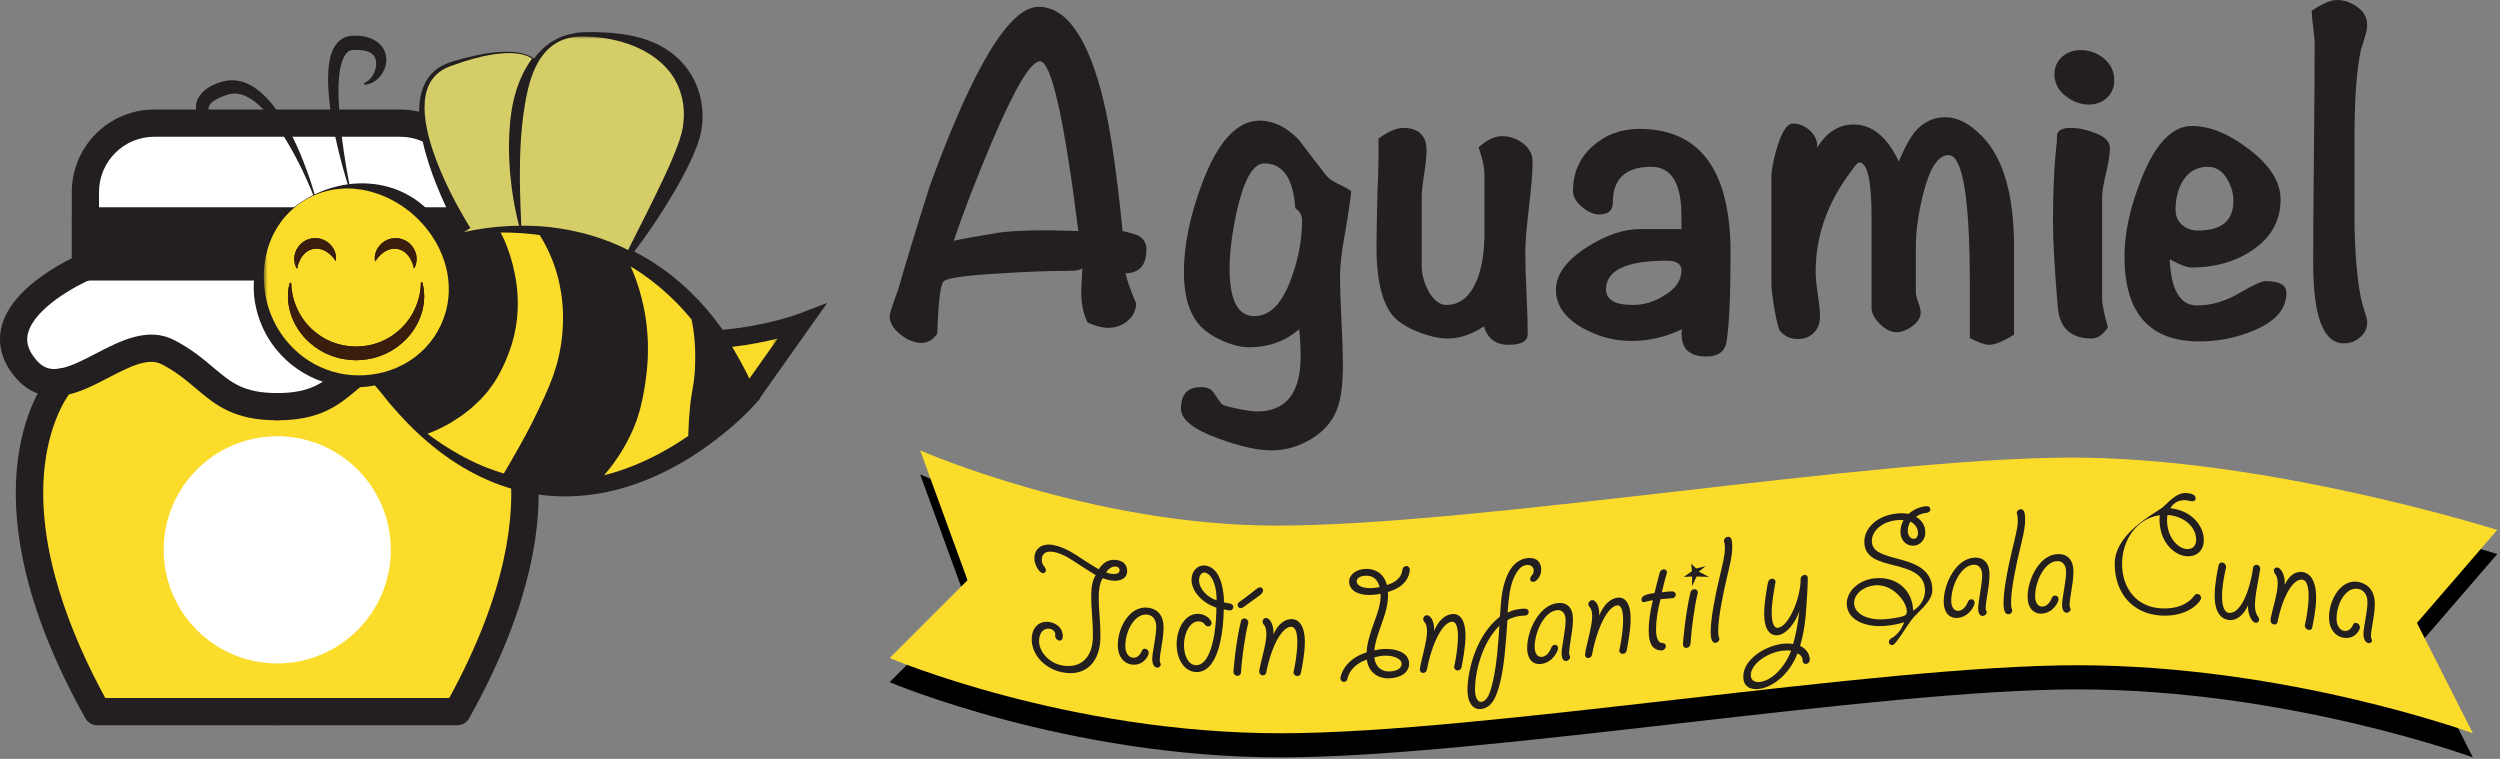<svg width="481" height="146" viewBox="0 0 481 146" fill="none" xmlns="http://www.w3.org/2000/svg">
<rect x="0" y="0" width="481" height="146" fill="#808080" stroke="none"/>
<path d="M90.25 36.94V42.502H16.432V36.94C16.432 29.616 22.365 23.695 29.688 23.695H76.995C84.318 23.695 90.25 29.616 90.25 36.94Z" fill="white"/>
<path d="M102.289 70.219C100.105 73.207 97.595 73.913 94.933 73.511C88.262 72.522 80.591 64.526 74.355 67.763C65.619 72.305 64.815 78.248 53.342 78.248C41.879 78.248 41.064 72.305 32.339 67.763C26.092 64.526 18.421 72.522 11.75 73.511C9.088 73.913 6.578 73.207 4.394 70.219C-3.287 59.734 16.433 51.357 16.433 51.357H90.25C90.25 51.357 109.981 59.734 102.289 70.219Z" fill="white"/>
<path d="M90.253 51.355H16.43V42.502H90.253V51.355Z" fill="#231F20"/>
<path d="M87.969 136.92H18.715C-5.732 93.264 11.75 73.522 11.75 73.522V73.511C18.421 72.523 26.092 64.526 32.34 67.764C41.064 72.305 41.879 78.248 53.342 78.248C64.815 78.248 65.619 72.305 74.355 67.764C80.592 64.526 88.262 72.523 94.933 73.511V73.522C94.933 73.522 112.415 93.264 87.969 136.92Z" fill="#FBDC2B"/>
<path d="M90.253 45.121C88.806 45.121 87.634 43.948 87.634 42.502V36.944C87.634 31.079 82.863 26.309 76.999 26.309H29.684C23.82 26.309 19.049 31.079 19.049 36.944V42.502C19.049 43.948 17.876 45.121 16.43 45.121C14.983 45.121 13.811 43.948 13.811 42.502V36.944C13.811 28.191 20.931 21.07 29.684 21.07H76.999C85.752 21.07 92.872 28.191 92.872 36.944V42.502C92.872 43.948 91.7 45.121 90.253 45.121Z" fill="#231F20"/>
<path d="M19.049 48.735H87.633V45.12H19.049V48.735ZM90.253 53.974H16.43C14.983 53.974 13.81 52.801 13.81 51.355V42.501C13.81 41.055 14.983 39.882 16.43 39.882H90.253C91.7 39.882 92.872 41.055 92.872 42.501V51.355C92.872 52.801 91.7 53.974 90.253 53.974Z" fill="#231F20"/>
<path d="M53.341 80.864C44.941 80.864 41.43 77.894 37.712 74.75C35.853 73.177 33.93 71.551 31.125 70.091C28.478 68.715 24.8 70.627 20.905 72.652C18.061 74.131 15.119 75.66 12.138 76.105C8.153 76.709 4.83 75.248 2.278 71.761C0.172 68.888 -0.492 65.729 0.361 62.627C1.333 59.089 4.213 55.691 8.922 52.527C12.235 50.301 15.277 48.999 15.405 48.944C16.737 48.379 18.275 48.999 18.84 50.33C19.406 51.661 18.786 53.198 17.456 53.764C14.547 55.007 6.711 59.273 5.411 64.02C4.982 65.587 5.329 67.063 6.504 68.665C8.238 71.034 9.863 71.15 11.359 70.924C13.48 70.608 15.913 69.343 18.488 68.004C23.17 65.57 28.476 62.81 33.542 65.443C36.867 67.173 39.113 69.074 41.095 70.75C44.441 73.58 46.859 75.625 53.341 75.625C54.788 75.625 55.96 76.798 55.96 78.245C55.96 79.691 54.788 80.864 53.341 80.864Z" fill="#231F20"/>
<path d="M53.341 80.864C51.894 80.864 50.722 79.691 50.722 78.245C50.722 76.798 51.894 75.625 53.341 75.625C59.825 75.625 62.242 73.581 65.588 70.751C67.57 69.075 69.818 67.174 73.145 65.444C78.211 62.81 83.515 65.57 88.195 68.004C90.77 69.343 93.202 70.608 95.317 70.923C96.819 71.151 98.444 71.035 100.177 68.667C101.354 67.062 101.702 65.586 101.273 64.02C99.974 59.273 92.136 55.008 89.226 53.765C87.896 53.197 87.277 51.659 87.844 50.328C88.41 48.999 89.946 48.379 91.277 48.944C92.585 49.5 104.121 54.607 106.324 62.627C107.175 65.729 106.511 68.889 104.403 71.763C101.852 75.248 98.531 76.71 94.538 76.104C91.562 75.66 88.621 74.131 85.777 72.652C81.886 70.628 78.209 68.716 75.561 70.092C72.754 71.552 70.831 73.178 68.971 74.751C65.254 77.895 61.743 80.864 53.341 80.864Z" fill="#231F20"/>
<path d="M53.342 139.537H18.715C17.767 139.537 16.892 139.025 16.428 138.198C-8.64 93.435 9.027 72.646 9.79 71.783C10.751 70.7 12.405 70.6 13.489 71.559C14.568 72.514 14.671 74.161 13.723 75.245C13.627 75.359 9.714 80.057 8.608 89.63C6.787 105.394 13.758 122.385 20.259 134.298H53.342C54.788 134.298 55.961 135.471 55.961 136.918C55.961 138.364 54.788 139.537 53.342 139.537Z" fill="#231F20"/>
<path d="M87.974 139.537H53.341C51.895 139.537 50.722 138.364 50.722 136.918C50.722 135.471 51.895 134.298 53.341 134.298H86.43C108.614 93.687 93.131 75.438 92.97 75.256C92.011 74.173 92.112 72.518 93.194 71.559C94.278 70.6 95.933 70.7 96.892 71.783C97.656 72.646 115.324 93.435 90.259 138.197C89.796 139.024 88.922 139.537 87.974 139.537Z" fill="#231F20"/>
<path d="M75.191 105.781C75.191 117.852 65.412 127.642 53.341 127.642C41.27 127.642 31.492 117.852 31.492 105.781C31.492 93.721 41.27 83.931 53.341 83.931C65.412 83.931 75.191 93.721 75.191 105.781Z" fill="white"/>
<path d="M146.245 76.682L146.201 76.58L159.167 58.273L153.754 60.349C153.652 60.39 147.489 62.712 139.031 63.446C139.008 63.414 138.985 63.382 138.964 63.35C138.507 62.709 138.027 62.082 137.55 61.453C137.052 60.841 136.578 60.214 136.054 59.62C135.044 58.408 133.943 57.269 132.816 56.162C131.68 55.062 130.486 54.022 129.253 53.033C128.009 52.058 126.715 51.148 125.38 50.299C124.297 49.619 123.184 48.987 122.048 48.404C122.47 47.848 122.988 47.151 123.588 46.314C124.013 45.731 124.47 45.079 124.961 44.367C125.453 43.653 125.983 42.88 126.528 42.037C127.637 40.365 128.832 38.445 130.073 36.299C130.383 35.763 130.694 35.21 130.998 34.639C131.303 34.071 131.628 33.497 131.929 32.894C132.231 32.291 132.556 31.694 132.837 31.05C133.124 30.403 133.44 29.791 133.706 29.071C133.844 28.719 133.981 28.365 134.122 28.011C134.248 27.662 134.347 27.329 134.461 26.983C134.514 26.81 134.57 26.638 134.625 26.465L134.661 26.348L134.678 26.275L134.713 26.128L134.781 25.836C134.83 25.642 134.871 25.443 134.903 25.247C134.939 25.048 134.983 24.852 135.009 24.65C135.132 23.851 135.173 23.037 135.182 22.214C135.17 21.391 135.1 20.56 134.959 19.734C134.81 18.909 134.622 18.083 134.338 17.278C134.213 16.871 134.037 16.479 133.879 16.084C133.791 15.888 133.694 15.694 133.601 15.501C133.51 15.305 133.413 15.112 133.302 14.927L132.986 14.362L132.632 13.818C132.403 13.449 132.122 13.115 131.868 12.764C131.311 12.099 130.726 11.446 130.061 10.887C129.897 10.747 129.736 10.597 129.566 10.463L129.048 10.067C128.876 9.936 128.703 9.807 128.518 9.69L127.974 9.336C127.608 9.107 127.222 8.911 126.847 8.697C126.46 8.51 126.071 8.323 125.682 8.147C124.098 7.482 122.452 7.023 120.795 6.733C119.964 6.595 119.135 6.469 118.307 6.399L117.686 6.332L117.063 6.294C116.65 6.27 116.24 6.229 115.821 6.227L114.58 6.186C114.17 6.177 113.766 6.188 113.359 6.188C113.157 6.191 112.955 6.186 112.753 6.186L112.121 6.209C111.913 6.212 111.705 6.229 111.497 6.253C111.289 6.279 111.082 6.291 110.877 6.326C110.054 6.452 109.243 6.645 108.461 6.92L107.879 7.14L107.317 7.4C107.124 7.48 106.948 7.591 106.763 7.687L106.491 7.834L106.231 8.001C104.846 8.855 103.687 10.012 102.735 11.271C102.597 11.162 102.425 11.054 102.226 10.925C101.971 10.799 101.681 10.641 101.33 10.527C101.245 10.495 101.154 10.46 101.063 10.428C100.973 10.398 100.876 10.375 100.776 10.349C100.58 10.302 100.375 10.237 100.156 10.193C99.72 10.126 99.245 10.027 98.733 10.003C97.711 9.901 96.552 9.956 95.293 10.053C94.667 10.129 94.014 10.217 93.34 10.313C92.676 10.445 91.982 10.565 91.274 10.717C90.571 10.89 89.848 11.069 89.11 11.25C88.387 11.461 87.649 11.678 86.897 11.897C86.118 12.134 85.339 12.454 84.613 12.904C83.884 13.355 83.214 13.935 82.663 14.626C82.11 15.317 81.674 16.107 81.367 16.939C81.059 17.77 80.869 18.64 80.758 19.509C80.544 21.248 80.638 22.99 80.866 24.662C81.1 26.336 81.466 27.952 81.896 29.489C82.757 32.563 83.843 35.33 84.85 37.66C85.86 39.988 86.803 41.882 87.488 43.199C87.831 43.858 88.109 44.37 88.302 44.721C88.349 44.803 88.39 44.877 88.425 44.941C87.623 45.143 86.821 45.36 86.033 45.611C85.975 45.483 85.916 45.357 85.857 45.24C85.764 45.058 85.67 44.877 85.576 44.698L85.506 44.563L85.471 44.496L85.453 44.464L85.421 44.405L85.257 44.13C85.149 43.949 85.038 43.764 84.929 43.583C84.695 43.234 84.464 42.88 84.215 42.543C83.217 41.202 82.072 40.017 80.825 39.048C79.584 38.076 78.252 37.312 76.919 36.732C75.585 36.149 74.232 35.792 72.941 35.555C71.647 35.333 70.406 35.257 69.252 35.277C68.538 35.292 67.862 35.347 67.217 35.426C67.159 35.122 67.065 34.645 66.951 34.012C66.746 32.862 66.45 31.214 66.158 29.234C66.008 28.245 65.862 27.171 65.724 26.035C65.59 24.899 65.452 23.701 65.35 22.46C65.247 21.222 65.174 19.942 65.139 18.648C65.104 17.357 65.124 16.049 65.238 14.772C65.356 13.505 65.596 12.24 66.052 11.233C66.275 10.729 66.559 10.311 66.846 10.053C66.913 9.98 66.992 9.942 67.059 9.883C67.138 9.848 67.2 9.792 67.279 9.769C67.422 9.699 67.578 9.664 67.75 9.64L67.885 9.628L67.903 9.634C67.894 9.634 67.905 9.64 67.908 9.643L67.941 9.634L68.058 9.617C68.213 9.611 68.368 9.608 68.523 9.602C68.67 9.602 68.772 9.614 68.901 9.614C69.021 9.614 69.141 9.614 69.27 9.628C69.779 9.658 70.239 9.745 70.643 9.874C71.451 10.141 71.954 10.592 72.209 11.236C72.461 11.883 72.414 12.676 72.224 13.338C72.033 14.008 71.705 14.567 71.375 14.977C71.035 15.387 70.69 15.653 70.435 15.806C70.312 15.896 70.204 15.931 70.133 15.972C70.063 16.011 70.028 16.031 70.028 16.031L70.081 16.289C70.081 16.289 70.125 16.286 70.212 16.283C70.297 16.274 70.429 16.277 70.596 16.242C70.93 16.192 71.427 16.046 71.987 15.697C72.534 15.343 73.158 14.796 73.632 13.97C73.872 13.563 74.077 13.086 74.206 12.541C74.332 12 74.381 11.382 74.261 10.729C74.153 10.076 73.848 9.394 73.374 8.82C72.897 8.249 72.273 7.802 71.609 7.506C70.944 7.204 70.245 7.02 69.551 6.941C69.211 6.888 68.813 6.879 68.47 6.865C68.315 6.868 68.16 6.868 68.005 6.871L67.888 6.873H67.829L67.753 6.879L67.712 6.882L67.378 6.917C66.486 7.026 65.534 7.521 64.946 8.2C64.322 8.867 63.985 9.631 63.742 10.357C63.274 11.827 63.177 13.253 63.133 14.649C63.101 16.049 63.174 17.422 63.297 18.76C63.417 20.097 63.608 21.4 63.813 22.653C64.023 23.903 64.249 25.107 64.492 26.24C64.735 27.373 64.984 28.438 65.224 29.419C65.461 30.4 65.704 31.293 65.918 32.083C66.131 32.873 66.33 33.559 66.497 34.121C66.673 34.712 66.813 35.166 66.907 35.467C65.59 35.649 64.425 35.945 63.429 36.258C62.223 36.635 61.266 37.051 60.534 37.405C60.464 37.151 60.297 36.574 60.036 35.737C59.679 34.58 59.114 32.947 58.353 31.009C57.972 30.042 57.536 29 57.044 27.911C56.549 26.819 55.981 25.689 55.346 24.539C54.708 23.388 53.999 22.22 53.168 21.09C52.339 19.957 51.406 18.85 50.281 17.87C49.166 16.901 47.831 16.022 46.235 15.627C45.442 15.428 44.59 15.378 43.776 15.492C43.571 15.516 43.372 15.551 43.173 15.601L43.027 15.633L42.951 15.65L42.848 15.68L42.611 15.753C42.456 15.8 42.301 15.85 42.143 15.896C42.069 15.917 41.979 15.949 41.891 15.984L41.621 16.087C41.449 16.16 41.267 16.227 41.1 16.309C40.934 16.391 40.77 16.476 40.606 16.558C40.442 16.634 40.281 16.737 40.12 16.839C39.964 16.944 39.803 17.032 39.654 17.161C39.042 17.606 38.463 18.212 38.085 18.985C37.985 19.169 37.921 19.389 37.848 19.588C37.783 19.796 37.754 20.018 37.719 20.232C37.71 20.449 37.696 20.668 37.716 20.879C37.745 21.09 37.757 21.307 37.821 21.5C38.044 22.293 38.483 22.917 38.978 23.368C39.47 23.824 40.02 24.126 40.565 24.322C41.106 24.521 41.654 24.609 42.16 24.597C42.67 24.6 43.138 24.489 43.542 24.351C43.943 24.193 44.283 24 44.552 23.786C44.83 23.587 45.023 23.35 45.196 23.166C45.345 22.955 45.477 22.788 45.559 22.636C45.72 22.328 45.793 22.17 45.793 22.17L45.577 22.018C45.577 22.018 45.448 22.129 45.205 22.334C45.085 22.431 44.918 22.533 44.745 22.659C44.546 22.759 44.335 22.882 44.084 22.966C43.583 23.145 42.954 23.233 42.298 23.063C41.973 22.972 41.633 22.864 41.326 22.656C41.016 22.46 40.732 22.202 40.512 21.91C40.295 21.617 40.152 21.292 40.131 20.996C40.096 20.701 40.172 20.452 40.348 20.177C40.532 19.907 40.816 19.609 41.226 19.351C41.314 19.281 41.437 19.225 41.542 19.164C41.654 19.102 41.753 19.029 41.879 18.976C41.999 18.918 42.119 18.859 42.239 18.801C42.362 18.742 42.485 18.701 42.608 18.648L42.79 18.572C42.848 18.543 42.91 18.517 42.992 18.49C43.147 18.437 43.299 18.385 43.454 18.332L43.688 18.25L43.709 18.244L43.747 18.233L43.838 18.206C43.961 18.165 44.081 18.133 44.207 18.11C44.701 18.01 45.217 17.969 45.752 18.048C46.824 18.189 47.945 18.736 48.949 19.503C49.956 20.27 50.879 21.222 51.716 22.223C52.55 23.23 53.323 24.284 54.023 25.341C54.725 26.398 55.352 27.46 55.935 28.476C56.514 29.495 57.035 30.476 57.498 31.392C58.426 33.225 59.114 34.8 59.6 35.898C59.963 36.735 60.191 37.306 60.282 37.531C60.165 37.59 60.057 37.645 59.951 37.701C59.559 37.891 59.284 38.067 59.088 38.175C58.894 38.287 58.795 38.345 58.795 38.345L58.505 38.527C58.318 38.65 58.028 38.814 57.676 39.068C56.962 39.557 55.932 40.318 54.778 41.469C53.622 42.611 52.313 44.142 51.195 46.171C50.076 48.191 49.134 50.726 48.879 53.645C48.756 55.097 48.797 56.64 49.06 58.203C49.318 59.769 49.807 61.356 50.489 62.902C50.659 63.288 50.873 63.692 51.063 64.079C51.163 64.254 51.259 64.43 51.356 64.606L51.505 64.869L51.564 64.966L51.605 65.036L51.692 65.174C51.921 65.543 52.158 65.911 52.418 66.266C52.664 66.629 52.945 66.971 53.221 67.322C54.351 68.696 55.689 69.954 57.217 70.994C60.247 73.104 63.985 74.39 67.832 74.513C68.793 74.539 69.759 74.492 70.716 74.384C71.228 74.317 71.735 74.226 72.238 74.117L73.172 75.37L74.832 77.446C75.415 78.117 75.989 78.796 76.583 79.457C77.192 80.104 77.777 80.775 78.407 81.404C79.036 82.037 79.66 82.678 80.324 83.272L81.308 84.182L82.324 85.058C83.682 86.226 85.105 87.321 86.589 88.34C88.08 89.353 89.631 90.278 91.233 91.127C92.846 91.949 94.503 92.699 96.218 93.322C97.937 93.926 99.702 94.42 101.497 94.789C103.288 95.164 105.118 95.369 106.954 95.463C108.786 95.553 110.631 95.504 112.458 95.322C114.287 95.143 116.102 94.842 117.888 94.414C121.454 93.554 124.903 92.263 128.158 90.626C131.423 88.998 134.502 87.043 137.398 84.856C138.841 83.758 140.249 82.613 141.599 81.398C142.275 80.789 142.937 80.169 143.587 79.528C143.912 79.209 144.231 78.884 144.55 78.553C144.875 78.216 145.173 77.9 145.513 77.513L145.627 77.382L145.63 77.385L145.645 77.364L146.245 76.682Z" fill="#231F20"/>
<mask id="mask0_4_134" style="mask-type:luminance" maskUnits="userSpaceOnUse" x="50" y="7" width="100" height="86">
<path d="M50.753 92.577H149.648V7.002H50.753V92.577Z" fill="white"/>
</mask>
<g mask="url(#mask0_4_134)">
<path d="M149.648 65.127L144.176 72.853C143.945 72.37 143.714 71.887 143.471 71.41C142.751 70.016 142.007 68.634 141.193 67.288L140.862 66.737C144.323 66.336 147.329 65.713 149.648 65.127Z" fill="#FBDC2B"/>
<path d="M141.34 74.981L141.791 76.006C141.759 76.038 141.724 76.073 141.691 76.108C141.396 76.413 141.094 76.714 140.79 77.013C140.178 77.61 139.548 78.195 138.907 78.766C137.631 79.914 136.305 81.012 134.94 82.057C134.841 82.13 134.741 82.203 134.642 82.277C134.703 82.11 134.768 81.937 134.829 81.761C135.057 81.114 135.283 80.406 135.497 79.65C135.684 78.889 135.836 78.075 135.95 77.226C135.977 77.016 136.006 76.802 136.026 76.585C136.038 76.369 136.044 76.146 136.05 75.927C136.064 75.485 136.059 75.037 136.062 74.586C136.062 74.135 136.067 73.684 136.035 73.227C136.009 72.771 136.003 72.314 135.985 71.857L135.968 71.175L135.915 70.493C135.877 70.042 135.842 69.591 135.804 69.143C135.775 68.698 135.696 68.256 135.634 67.82C135.564 67.384 135.517 66.956 135.429 66.535C135.248 65.698 135.113 64.887 134.888 64.137C134.838 63.97 134.797 63.809 134.753 63.648C135.136 64.175 135.52 64.702 135.886 65.241C136.296 65.862 136.717 66.473 137.107 67.109L137.698 68.051L138.263 69.017C139.018 70.3 139.709 71.623 140.377 72.958C140.708 73.628 141.015 74.308 141.34 74.981Z" fill="#231F20"/>
<path d="M133.749 67.975C133.743 68.394 133.781 68.815 133.761 69.243C133.746 69.667 133.734 70.097 133.72 70.528L133.699 71.175L133.647 71.822C133.559 72.685 133.5 73.543 133.325 74.384C133.254 74.805 133.172 75.218 133.117 75.631C133.084 75.836 133.052 76.041 133.029 76.243C132.988 76.445 132.959 76.647 132.926 76.846C132.803 77.645 132.739 78.424 132.695 79.17C132.613 79.911 132.557 80.619 132.528 81.278C132.508 81.609 132.502 81.928 132.493 82.229C132.476 82.531 132.455 82.818 132.446 83.09C132.434 83.368 132.426 83.626 132.423 83.869C131.861 84.255 131.293 84.636 130.716 85.005C129.276 85.933 127.791 86.794 126.272 87.578C123.23 89.142 120.054 90.436 116.763 91.296C116.587 91.343 116.412 91.384 116.239 91.428C116.268 91.39 116.301 91.355 116.333 91.317C116.585 91.009 116.857 90.678 117.147 90.321C117.744 89.619 118.329 88.764 118.968 87.824C119.298 87.364 119.582 86.846 119.901 86.322C120.203 85.789 120.546 85.251 120.824 84.659C121.116 84.077 121.421 83.48 121.699 82.853C121.974 82.224 122.217 81.565 122.484 80.903C122.7 80.221 122.926 79.533 123.128 78.825C123.312 78.113 123.47 77.387 123.64 76.658C123.772 75.918 123.918 75.18 124.041 74.433C124.135 73.681 124.281 72.937 124.351 72.182C124.433 71.427 124.53 70.674 124.565 69.922C124.589 69.544 124.612 69.169 124.635 68.795C124.641 68.42 124.65 68.045 124.659 67.673C124.688 66.93 124.65 66.192 124.635 65.463C124.624 65.1 124.591 64.74 124.568 64.38C124.545 64.023 124.527 63.668 124.483 63.317C124.413 62.612 124.34 61.924 124.231 61.253C124.146 60.58 124.015 59.927 123.895 59.295C123.628 58.03 123.344 56.847 123.014 55.773C122.691 54.698 122.355 53.726 122.021 52.88C121.79 52.277 121.559 51.744 121.342 51.273C122.071 51.706 122.788 52.16 123.488 52.637C124.709 53.478 125.883 54.382 127.021 55.328C128.146 56.291 129.235 57.295 130.271 58.355C130.532 58.615 130.778 58.894 131.032 59.16C131.287 59.432 131.542 59.702 131.779 59.983L132.514 60.817L133.046 61.461C133.102 61.733 133.172 62.011 133.219 62.31C133.275 62.632 133.33 62.969 133.392 63.314C133.45 63.66 133.477 64.029 133.527 64.397C133.629 65.135 133.661 65.929 133.72 66.737C133.749 67.141 133.737 67.559 133.749 67.975Z" fill="#FBDC2B"/>
<path d="M131.456 20.127C131.55 20.818 131.567 21.509 131.576 22.194C131.561 22.876 131.509 23.552 131.412 24.214C131.392 24.381 131.356 24.542 131.33 24.706C131.304 24.87 131.274 25.031 131.233 25.192L131.178 25.432L131.149 25.549L131.14 25.593L131.131 25.622C131.081 25.795 131.029 25.968 130.976 26.14C130.873 26.483 130.777 26.84 130.671 27.162C130.557 27.472 130.446 27.78 130.332 28.087C130.127 28.69 129.852 29.331 129.612 29.943C129.489 30.251 129.363 30.558 129.225 30.857C129.093 31.161 128.965 31.46 128.839 31.758C128.587 32.356 128.309 32.935 128.051 33.509C127.794 34.083 127.524 34.639 127.258 35.184C126.23 37.382 125.22 39.376 124.339 41.153C123.446 42.924 122.667 44.473 122.026 45.746C121.552 46.686 121.154 47.477 120.841 48.103C120.761 48.062 120.68 48.018 120.603 47.98C117.808 46.59 114.865 45.533 111.867 44.789C108.861 44.048 105.801 43.595 102.736 43.469C101.925 43.434 101.111 43.419 100.303 43.425C100.295 43.275 100.286 43.106 100.277 42.912C100.245 42.145 100.198 41.024 100.142 39.596C100.119 38.881 100.096 38.094 100.069 37.236C100.058 36.378 100.043 35.453 100.025 34.463C100.017 32.487 100.04 30.262 100.166 27.853C100.289 25.443 100.538 22.85 100.986 20.165C101.038 19.831 101.097 19.492 101.164 19.155C101.223 18.815 101.293 18.476 101.369 18.136C101.51 17.457 101.668 16.772 101.867 16.093C102.247 14.729 102.751 13.367 103.459 12.091C103.808 11.45 104.235 10.852 104.701 10.282C105.166 9.708 105.714 9.198 106.317 8.756C106.92 8.317 107.573 7.936 108.281 7.667C108.99 7.401 109.73 7.199 110.491 7.102C110.682 7.076 110.872 7.067 111.065 7.046C111.256 7.026 111.452 7.014 111.645 7.014L112.216 7.003C112.415 7.008 112.614 7.011 112.813 7.023C113.211 7.044 113.615 7.055 114.01 7.085L115.187 7.19C115.58 7.222 115.972 7.301 116.367 7.354L116.956 7.442L117.538 7.556C118.314 7.702 119.078 7.91 119.836 8.121C122.852 9.008 125.645 10.507 127.738 12.58C129.858 14.635 131.096 17.372 131.456 20.127Z" fill="#D5CE68"/>
<path d="M122.764 63.411C122.779 63.751 122.767 64.09 122.764 64.436C122.755 64.778 122.758 65.124 122.743 65.472C122.694 66.169 122.691 66.871 122.612 67.577C122.582 67.928 122.55 68.283 122.518 68.637C122.474 68.991 122.427 69.345 122.38 69.699C122.301 70.411 122.161 71.119 122.038 71.825C121.979 72.179 121.897 72.528 121.815 72.879C121.736 73.227 121.657 73.576 121.572 73.921C121.388 74.612 121.177 75.294 120.984 75.97C120.756 76.638 120.524 77.297 120.311 77.949C120.059 78.594 119.839 79.238 119.614 79.867C119.38 80.494 119.131 81.102 118.926 81.714C118.823 82.022 118.689 82.312 118.575 82.604C118.46 82.9 118.349 83.193 118.238 83.48C118.024 84.059 117.781 84.607 117.556 85.145C117.333 85.684 117.131 86.211 116.9 86.703C116.455 87.692 116.074 88.623 115.688 89.426C115.504 89.835 115.331 90.216 115.173 90.57C115.023 90.93 114.862 91.247 114.725 91.539C114.681 91.633 114.64 91.718 114.602 91.803C111.999 92.339 109.347 92.599 106.694 92.576C104.996 92.558 103.298 92.423 101.618 92.151C100.315 91.946 99.024 91.665 97.745 91.323C97.92 91.162 98.105 90.992 98.316 90.796C98.579 90.541 98.881 90.266 99.197 89.958C99.495 89.633 99.82 89.285 100.169 88.91C100.517 88.539 100.877 88.129 101.261 87.701C101.63 87.265 101.999 86.785 102.388 86.29C102.578 86.041 102.777 85.784 102.976 85.526C103.076 85.394 103.175 85.263 103.278 85.128C103.375 84.99 103.468 84.853 103.565 84.712C103.942 84.147 104.344 83.565 104.736 82.953C105.137 82.35 105.482 81.685 105.86 81.02C106.044 80.687 106.246 80.356 106.41 80.002C106.574 79.647 106.741 79.29 106.911 78.927C107.072 78.564 107.233 78.198 107.397 77.829C107.552 77.455 107.681 77.065 107.822 76.682C107.959 76.295 108.1 75.906 108.231 75.514C108.366 75.121 108.466 74.714 108.586 74.313C108.7 73.912 108.814 73.508 108.928 73.101C109.031 72.694 109.118 72.279 109.212 71.866C109.303 71.453 109.408 71.043 109.493 70.628L109.713 69.372C109.885 68.54 109.959 67.691 110.067 66.854C110.129 66.435 110.134 66.011 110.169 65.592C110.19 65.17 110.231 64.755 110.24 64.336C110.243 63.918 110.246 63.502 110.248 63.089C110.246 62.881 110.257 62.676 110.246 62.471C110.234 62.266 110.222 62.061 110.21 61.856C110.187 61.447 110.172 61.043 110.137 60.641C110.093 60.24 110.049 59.842 110.006 59.447C109.806 57.875 109.525 56.367 109.118 54.977C108.94 54.274 108.7 53.612 108.492 52.965C108.246 52.333 108.032 51.712 107.772 51.141C107.286 49.982 106.75 48.96 106.246 48.076C105.752 47.189 105.251 46.454 104.827 45.863C104.683 45.661 104.548 45.482 104.42 45.316C105.318 45.45 106.214 45.6 107.104 45.778C108.577 46.077 110.029 46.446 111.461 46.882C112.889 47.321 114.292 47.833 115.668 48.404C117.043 48.972 118.39 49.61 119.69 50.325C119.983 50.486 120.276 50.65 120.565 50.816C120.58 50.852 120.592 50.884 120.603 50.922C120.814 51.528 121.063 52.266 121.303 53.123C121.552 53.978 121.789 54.953 122 56.025C122.222 57.093 122.386 58.267 122.53 59.506C122.65 60.747 122.752 62.056 122.764 63.411Z" fill="#231F20"/>
<path d="M108.334 60.732C108.337 61.113 108.322 61.496 108.319 61.883C108.325 62.653 108.237 63.431 108.196 64.213C108.164 64.605 108.103 64.998 108.059 65.39C108.003 65.782 107.974 66.174 107.892 66.567C107.74 67.345 107.628 68.136 107.418 68.906L107.131 70.068C107.028 70.452 106.899 70.829 106.779 71.207C106.656 71.585 106.545 71.965 106.413 72.337C106.27 72.706 106.127 73.072 105.986 73.438C105.84 73.804 105.714 74.173 105.553 74.527C105.392 74.881 105.237 75.235 105.084 75.587C104.929 75.941 104.78 76.289 104.628 76.638C104.464 76.98 104.3 77.32 104.139 77.656C103.984 77.996 103.831 78.336 103.679 78.669C103.524 79.003 103.351 79.322 103.199 79.65C103.038 79.972 102.883 80.294 102.728 80.61C102.572 80.929 102.435 81.249 102.265 81.55C101.937 82.156 101.633 82.759 101.331 83.336C101.258 83.482 101.185 83.626 101.112 83.769C101.033 83.91 100.954 84.047 100.877 84.185C100.722 84.46 100.573 84.729 100.424 84.996C100.125 85.523 99.862 86.047 99.583 86.527C99.302 87.007 99.03 87.461 98.787 87.897C98.544 88.333 98.313 88.74 98.102 89.118C97.88 89.493 97.675 89.835 97.493 90.143C97.276 90.506 97.098 90.822 96.943 91.097C96.84 91.065 96.735 91.038 96.632 91.009C94.996 90.506 93.389 89.897 91.811 89.203C90.244 88.483 88.707 87.686 87.22 86.793C86.84 86.586 86.485 86.334 86.114 86.108C85.748 85.874 85.367 85.66 85.013 85.409C84.295 84.917 83.564 84.443 82.87 83.91L82.252 83.453C82.548 83.342 82.914 83.198 83.347 83.023C83.649 82.891 83.994 82.768 84.345 82.592C84.697 82.411 85.074 82.218 85.481 82.01C85.686 81.904 85.894 81.796 86.108 81.679C86.318 81.562 86.55 81.456 86.763 81.313C87.197 81.038 87.653 80.748 88.125 80.438C88.362 80.282 88.608 80.13 88.848 79.955C89.082 79.776 89.319 79.592 89.562 79.407C89.802 79.217 90.048 79.024 90.297 78.827C90.423 78.731 90.546 78.631 90.675 78.532C90.798 78.429 90.912 78.315 91.035 78.207C91.518 77.765 92.01 77.305 92.502 76.822C92.973 76.319 93.427 75.777 93.898 75.238C94.328 74.662 94.756 74.067 95.174 73.455C95.564 72.823 95.936 72.17 96.299 71.511C96.466 71.172 96.629 70.829 96.796 70.487C96.96 70.144 97.139 69.81 97.274 69.45C97.552 68.739 97.877 68.048 98.102 67.316C98.222 66.953 98.354 66.596 98.468 66.233C98.568 65.864 98.667 65.498 98.767 65.132L98.913 64.585L99.027 64.028C99.1 63.66 99.176 63.291 99.25 62.925C99.302 62.556 99.355 62.187 99.405 61.821C99.431 61.637 99.455 61.455 99.481 61.274C99.496 61.089 99.507 60.908 99.522 60.726C99.548 60.363 99.575 60 99.598 59.643C99.604 59.283 99.61 58.926 99.616 58.571C99.619 58.396 99.624 58.22 99.621 58.044C99.616 57.872 99.61 57.696 99.604 57.523C99.589 57.178 99.583 56.835 99.56 56.499C99.501 55.822 99.46 55.164 99.358 54.528C99.194 53.252 98.933 52.066 98.664 50.986C98.395 49.906 98.076 48.937 97.78 48.085C97.473 47.239 97.183 46.51 96.908 45.924C96.682 45.424 96.483 45.031 96.328 44.733C96.928 44.73 97.528 44.736 98.128 44.753C99.642 44.797 101.15 44.9 102.646 45.075C103.044 45.122 103.436 45.175 103.831 45.23C103.998 45.485 104.188 45.787 104.393 46.147C104.745 46.767 105.166 47.523 105.576 48.424C105.992 49.323 106.425 50.354 106.797 51.51C106.999 52.081 107.154 52.696 107.339 53.322C107.485 53.958 107.661 54.61 107.772 55.293C107.915 55.969 108.003 56.674 108.106 57.392C108.158 57.749 108.179 58.118 108.214 58.484C108.249 58.852 108.287 59.221 108.293 59.599C108.308 59.974 108.322 60.351 108.334 60.732Z" fill="#FBDC2B"/>
<path d="M102.365 11.282C102.356 11.294 102.345 11.308 102.336 11.32C101.375 12.617 100.626 14.019 100.043 15.442C99.454 16.865 99.031 18.305 98.725 19.725C98.415 21.142 98.228 22.536 98.114 23.885C97.99 25.232 97.941 26.535 97.927 27.785C97.906 30.282 98.058 32.557 98.275 34.562C98.371 35.563 98.501 36.5 98.632 37.361C98.76 38.222 98.889 39.009 99.032 39.718C99.361 41.448 99.677 42.707 99.874 43.43C99.287 43.436 98.703 43.45 98.117 43.477C96.567 43.541 95.025 43.679 93.496 43.892C92.069 44.089 90.651 44.337 89.249 44.648L90.51 43.878C90.51 43.878 90.406 43.708 90.207 43.392C90.004 43.067 89.712 42.584 89.349 41.963C88.623 40.722 87.615 38.924 86.52 36.708C85.431 34.492 84.246 31.86 83.273 28.947C82.784 27.489 82.364 25.964 82.061 24.395C81.766 22.826 81.605 21.209 81.722 19.623C81.84 18.045 82.266 16.49 83.168 15.258C83.614 14.643 84.163 14.113 84.784 13.683C85.404 13.252 86.096 12.927 86.805 12.676C87.543 12.418 88.269 12.166 88.983 11.917C89.697 11.704 90.394 11.496 91.076 11.294C91.76 11.109 92.438 10.957 93.09 10.796C93.746 10.667 94.383 10.547 94.996 10.445C96.225 10.287 97.365 10.175 98.371 10.228C98.877 10.225 99.344 10.298 99.779 10.345C99.996 10.377 100.199 10.43 100.395 10.468C100.491 10.492 100.588 10.506 100.682 10.533C100.772 10.559 100.86 10.588 100.948 10.615C101.296 10.711 101.589 10.852 101.847 10.966C102.049 11.08 102.224 11.18 102.365 11.282Z" fill="#D5CE68"/>
<path d="M97.979 54.652C98.017 55.264 98.002 55.896 98.008 56.537C98.002 56.856 97.982 57.181 97.967 57.509C97.958 57.67 97.953 57.834 97.944 58.001C97.935 58.165 97.915 58.329 97.897 58.493C97.865 58.824 97.833 59.158 97.8 59.491C97.748 59.825 97.695 60.159 97.642 60.495C97.616 60.662 97.59 60.832 97.563 61.002L97.458 61.503C97.388 61.839 97.314 62.176 97.244 62.515C97.153 62.849 97.06 63.183 96.969 63.517L96.831 64.02L96.662 64.515C96.547 64.846 96.433 65.174 96.319 65.505C96.193 65.83 96.05 66.149 95.915 66.471C95.66 67.121 95.327 67.735 95.005 68.35C94.855 68.661 94.662 68.95 94.481 69.246C94.299 69.536 94.117 69.829 93.936 70.118C93.547 70.681 93.14 71.225 92.756 71.77C92.323 72.285 91.934 72.818 91.524 73.324C91.105 73.822 90.68 74.299 90.294 74.797C89.87 75.262 89.448 75.713 89.053 76.17C88.86 76.401 88.646 76.609 88.438 76.817C88.233 77.028 88.028 77.233 87.829 77.437C87.63 77.645 87.437 77.847 87.244 78.046C87.047 78.24 86.845 78.421 86.652 78.606C86.263 78.972 85.894 79.329 85.543 79.671C85.188 80.014 84.825 80.301 84.503 80.605C83.853 81.196 83.285 81.726 82.791 82.133C82.343 82.517 81.988 82.836 81.737 83.067L80.791 82.315C80.097 81.782 79.447 81.194 78.771 80.634C78.098 80.069 77.462 79.463 76.807 78.878C76.163 78.278 75.539 77.657 74.904 77.048L73.045 75.163L72.029 74.071C72.421 73.983 72.813 73.886 73.2 73.778C74.128 73.506 75.027 73.151 75.899 72.75C76.76 72.346 77.641 71.834 78.385 71.345C81.593 69.193 84.044 66.187 85.575 62.823C87.082 59.45 87.724 55.762 87.425 52.196C87.352 51.303 87.229 50.419 87.03 49.558C86.845 48.691 86.594 47.848 86.292 47.029C86.131 46.625 85.982 46.221 85.789 45.816C85.774 45.787 85.759 45.758 85.747 45.729C86.837 45.509 87.931 45.336 89.029 45.196C90.543 45.006 92.059 44.865 93.579 44.795C94.337 44.763 95.095 44.739 95.857 44.736H95.933C96.058 45.052 96.231 45.515 96.424 46.112C96.624 46.715 96.834 47.456 97.06 48.305C97.268 49.163 97.481 50.132 97.645 51.197C97.803 52.266 97.941 53.425 97.979 54.652Z" fill="#231F20"/>
<path d="M64.625 50.082C64.631 49.988 64.669 49.836 64.657 49.652C64.657 49.555 64.651 49.453 64.646 49.335C64.637 49.221 64.61 49.104 64.587 48.97C64.534 48.706 64.443 48.413 64.297 48.106C64.233 47.948 64.13 47.804 64.037 47.64C63.931 47.485 63.814 47.33 63.682 47.178C63.416 46.879 63.082 46.598 62.69 46.364C62.292 46.141 61.841 45.96 61.355 45.875C61.106 45.846 60.875 45.799 60.582 45.819C60.447 45.822 60.28 45.828 60.204 45.843L60.058 45.86L59.985 45.872L59.95 45.875L59.856 45.89C59.364 46.001 58.887 46.188 58.468 46.455C58.053 46.724 57.707 47.064 57.429 47.424C57.157 47.79 56.958 48.176 56.826 48.557C56.764 48.75 56.715 48.937 56.68 49.119C56.656 49.306 56.618 49.479 56.618 49.649C56.6 49.988 56.63 50.296 56.682 50.556C56.715 50.688 56.735 50.808 56.77 50.919C56.808 51.031 56.843 51.133 56.882 51.218C56.943 51.396 57.034 51.508 57.078 51.598C57.127 51.683 57.157 51.727 57.157 51.727C57.157 51.727 57.168 51.678 57.192 51.581C57.215 51.487 57.236 51.338 57.288 51.171C57.312 51.092 57.335 51.004 57.365 50.908C57.397 50.811 57.432 50.711 57.47 50.6C57.546 50.389 57.643 50.158 57.766 49.927C57.886 49.696 58.035 49.464 58.202 49.245C58.372 49.022 58.571 48.817 58.779 48.63C58.998 48.451 59.229 48.293 59.475 48.164C59.724 48.053 59.982 47.959 60.248 47.901L60.278 47.898L60.348 47.886L60.494 47.863C60.608 47.839 60.638 47.851 60.699 47.848C60.793 47.837 60.951 47.842 61.086 47.845C61.361 47.869 61.636 47.924 61.908 48.003C62.172 48.097 62.435 48.208 62.675 48.349C62.915 48.486 63.141 48.642 63.34 48.811C63.545 48.975 63.72 49.148 63.876 49.315C63.952 49.403 64.025 49.482 64.092 49.555C64.157 49.637 64.215 49.71 64.268 49.778C64.379 49.912 64.452 50.032 64.511 50.111C64.569 50.19 64.602 50.234 64.602 50.234C64.602 50.234 64.613 50.182 64.625 50.082ZM80.1 50.477C80.147 50.214 80.171 49.906 80.147 49.567C80.144 49.394 80.103 49.224 80.077 49.037C80.033 48.855 79.983 48.668 79.916 48.478C79.775 48.1 79.567 47.716 79.289 47.356C79.002 47.005 78.648 46.668 78.227 46.411C78.007 46.294 77.808 46.168 77.527 46.077C77.401 46.033 77.243 45.975 77.167 45.96L77.026 45.925L76.953 45.907L76.918 45.898L76.827 45.878C76.327 45.802 75.814 45.802 75.328 45.896C74.845 45.992 74.397 46.182 74.005 46.414C73.619 46.657 73.291 46.944 73.03 47.251C72.901 47.406 72.787 47.561 72.688 47.716C72.597 47.883 72.497 48.03 72.436 48.188C72.298 48.498 72.21 48.794 72.164 49.057C72.143 49.192 72.123 49.312 72.114 49.426C72.108 49.546 72.105 49.652 72.105 49.745C72.099 49.936 72.143 50.073 72.149 50.17C72.167 50.269 72.175 50.322 72.175 50.322C72.175 50.322 72.205 50.278 72.263 50.196C72.319 50.12 72.392 49.985 72.5 49.851C72.553 49.786 72.609 49.713 72.67 49.631C72.734 49.555 72.805 49.473 72.881 49.388C73.03 49.218 73.206 49.04 73.402 48.87C73.598 48.697 73.821 48.536 74.061 48.393C74.298 48.246 74.558 48.132 74.822 48.033C75.091 47.948 75.363 47.886 75.639 47.857C75.914 47.842 76.186 47.848 76.455 47.892L76.482 47.901L76.555 47.916L76.698 47.948C76.813 47.968 76.836 47.989 76.895 48.006C76.985 48.033 77.129 48.097 77.255 48.147C77.501 48.27 77.738 48.422 77.96 48.598C78.174 48.779 78.376 48.978 78.549 49.198C78.721 49.414 78.877 49.643 79 49.871C79.128 50.1 79.228 50.325 79.313 50.536C79.351 50.647 79.389 50.747 79.424 50.84C79.453 50.94 79.483 51.031 79.506 51.11C79.562 51.276 79.585 51.414 79.611 51.511C79.638 51.607 79.652 51.657 79.652 51.657C79.652 51.657 79.682 51.613 79.728 51.525C79.769 51.44 79.857 51.312 79.916 51.136C79.951 51.048 79.983 50.949 80.021 50.84C80.053 50.729 80.074 50.609 80.1 50.477ZM86.037 52.383C86.357 54.014 86.441 55.729 86.254 57.451C86.157 58.309 85.985 59.166 85.759 60.012C85.516 60.856 85.215 61.684 84.843 62.486C84.465 63.288 84.032 64.064 83.543 64.805C83.04 65.54 82.475 66.231 81.874 66.886C81.26 67.53 80.586 68.119 79.89 68.666C79.529 68.927 79.172 69.19 78.795 69.422C78.607 69.542 78.423 69.665 78.23 69.77L77.67 70.092C74.517 71.796 70.993 72.422 67.611 72.168C64.227 71.907 61.021 70.642 58.457 68.745C58.129 68.514 57.827 68.256 57.52 68.008C57.224 67.744 56.922 67.492 56.644 67.217C56.071 66.684 55.558 66.099 55.066 65.513C54.829 65.212 54.583 64.916 54.37 64.603C54.261 64.448 54.147 64.295 54.045 64.137L53.737 63.663L53.6 63.455L53.447 63.195C53.345 63.022 53.245 62.849 53.143 62.677C52.976 62.349 52.809 62.053 52.654 61.719C51.372 59.078 50.833 56.294 50.76 53.703C50.728 52.406 50.818 51.148 51.026 49.965C51.225 48.779 51.533 47.667 51.916 46.651C52.019 46.399 52.11 46.147 52.215 45.904C52.323 45.664 52.432 45.427 52.537 45.196C52.768 44.742 53.002 44.306 53.251 43.902C53.743 43.091 54.258 42.374 54.782 41.779C55.819 40.573 56.802 39.783 57.496 39.285C57.836 39.027 58.12 38.861 58.301 38.738C58.486 38.618 58.582 38.556 58.582 38.553C58.591 38.547 58.691 38.492 58.872 38.389C59.068 38.284 59.349 38.105 59.733 37.924C60.488 37.54 61.651 37.031 63.199 36.671C63.969 36.48 64.845 36.357 65.793 36.296C66.267 36.264 66.762 36.258 67.272 36.264C67.526 36.278 67.787 36.293 68.05 36.308C68.314 36.325 68.58 36.363 68.85 36.39C69.93 36.521 71.06 36.761 72.205 37.133C73.355 37.49 74.514 37.991 75.659 38.612C76.804 39.232 77.928 39.988 79.008 40.866C80.083 41.75 81.102 42.778 82.03 43.934C82.267 44.218 82.48 44.525 82.709 44.827C82.814 44.982 82.922 45.137 83.031 45.292L83.192 45.53C83.195 45.533 83.195 45.535 83.198 45.535L83.218 45.568L83.259 45.632L83.338 45.761C83.447 45.934 83.555 46.103 83.663 46.276C83.769 46.449 83.851 46.604 83.947 46.771C84.14 47.09 84.31 47.447 84.489 47.798C85.174 49.212 85.724 50.752 86.037 52.383ZM68.519 69.31C68.51 69.307 68.504 69.307 68.525 69.307H68.542H68.574L68.645 69.305L68.782 69.296L69.057 69.281L69.605 69.249C69.974 69.237 70.334 69.176 70.697 69.114C71.057 69.05 71.423 69.021 71.768 68.906C72.12 68.807 72.468 68.704 72.816 68.605C73.159 68.497 73.49 68.35 73.821 68.221L74.312 68.011L74.781 67.762C75.088 67.589 75.404 67.44 75.694 67.249C75.984 67.062 76.262 66.86 76.54 66.667C77.618 65.841 78.56 64.928 79.266 63.924C79.644 63.446 79.928 62.919 80.217 62.434C80.361 62.191 80.46 61.921 80.578 61.678C80.686 61.426 80.809 61.189 80.894 60.943C80.973 60.695 81.052 60.452 81.128 60.214C81.198 59.977 81.289 59.755 81.321 59.518C81.368 59.286 81.409 59.064 81.453 58.844C81.488 58.628 81.547 58.423 81.549 58.212C81.579 57.796 81.614 57.416 81.623 57.061C81.614 56.698 81.588 56.368 81.573 56.075C81.561 55.931 81.552 55.794 81.544 55.665C81.529 55.539 81.497 55.428 81.476 55.319C81.432 55.106 81.394 54.924 81.362 54.778C81.298 54.485 81.257 54.327 81.257 54.327L80.993 54.315C80.993 54.315 80.984 54.468 80.964 54.757C80.955 54.904 80.943 55.082 80.932 55.293C80.923 55.396 80.92 55.51 80.905 55.63C80.888 55.747 80.867 55.87 80.844 56.002C80.8 56.265 80.756 56.555 80.695 56.871C80.613 57.181 80.519 57.518 80.422 57.875C80.32 58.232 80.156 58.595 80.015 58.988C79.863 59.374 79.649 59.758 79.456 60.173C79.348 60.375 79.216 60.569 79.096 60.771C78.964 60.97 78.856 61.189 78.704 61.383C78.399 61.769 78.121 62.199 77.749 62.568C77.067 63.365 76.201 64.064 75.258 64.699C75.012 64.846 74.766 64.992 74.52 65.142C74.268 65.288 73.999 65.396 73.736 65.528L73.338 65.718L72.922 65.871C72.641 65.964 72.366 66.081 72.079 66.163C70.937 66.5 69.707 66.649 68.519 66.676C67.263 66.649 66.092 66.5 64.932 66.163C64.646 66.081 64.37 65.967 64.092 65.871L63.674 65.718L63.275 65.528C63.015 65.399 62.743 65.288 62.494 65.142C62.245 64.992 61.999 64.846 61.756 64.699C60.813 64.064 59.944 63.367 59.265 62.568C58.893 62.199 58.612 61.769 58.31 61.383C58.155 61.189 58.047 60.97 57.918 60.774C57.795 60.569 57.666 60.375 57.558 60.173C57.365 59.761 57.151 59.374 56.999 58.988C56.855 58.598 56.694 58.235 56.589 57.878C56.492 57.518 56.401 57.184 56.317 56.874C56.258 56.558 56.214 56.268 56.167 56.005C56.147 55.873 56.126 55.753 56.106 55.636C56.094 55.516 56.091 55.419 56.082 55.314C56.068 55.106 56.059 54.956 56.047 54.813C56.03 54.526 56.021 54.427 56.021 54.427H55.757C55.757 54.427 55.713 54.529 55.652 54.828C55.62 54.977 55.585 55.112 55.538 55.331C55.517 55.439 55.491 55.56 55.473 55.688C55.465 55.814 55.456 55.952 55.447 56.095C55.429 56.382 55.406 56.707 55.394 57.061C55.403 57.413 55.438 57.796 55.468 58.212C55.473 58.423 55.529 58.625 55.567 58.844C55.608 59.061 55.652 59.286 55.696 59.515C55.731 59.752 55.822 59.974 55.892 60.211C55.968 60.449 56.044 60.692 56.123 60.94C56.211 61.186 56.331 61.423 56.439 61.675C56.56 61.918 56.656 62.185 56.802 62.428C57.089 62.917 57.373 63.441 57.751 63.921C58.457 64.922 59.399 65.838 60.477 66.661C60.755 66.854 61.033 67.056 61.323 67.246C61.613 67.437 61.929 67.586 62.236 67.759L62.705 68.008L63.193 68.216C63.524 68.347 63.855 68.494 64.198 68.602C64.546 68.702 64.894 68.801 65.246 68.904L65.509 68.974L65.799 69.029L66.385 69.123L66.97 69.211C67.017 69.217 67.073 69.226 67.113 69.228L67.228 69.234L67.459 69.249L68.387 69.307C68.469 69.31 68.504 69.31 68.519 69.31Z" fill="#FBDC2B"/>
<path d="M81.573 56.075C81.588 56.368 81.614 56.699 81.623 57.062C81.614 57.416 81.579 57.796 81.55 58.212C81.547 58.423 81.488 58.628 81.453 58.845C81.409 59.064 81.368 59.287 81.321 59.518C81.289 59.755 81.198 59.977 81.128 60.215C81.052 60.452 80.973 60.695 80.894 60.944C80.809 61.19 80.686 61.427 80.578 61.678C80.461 61.921 80.361 62.191 80.218 62.434C79.928 62.92 79.644 63.447 79.266 63.924C78.56 64.928 77.618 65.841 76.54 66.667C76.262 66.86 75.984 67.062 75.694 67.25C75.405 67.44 75.088 67.589 74.781 67.762L74.313 68.011L73.821 68.222C73.49 68.35 73.159 68.497 72.817 68.605C72.468 68.705 72.12 68.807 71.768 68.907C71.423 69.021 71.057 69.05 70.697 69.115C70.334 69.176 69.974 69.237 69.605 69.249L69.057 69.281L68.782 69.296L68.645 69.305L68.574 69.308H68.542H68.525C68.504 69.308 68.51 69.308 68.519 69.311C68.504 69.311 68.469 69.311 68.387 69.308L67.459 69.249L67.228 69.235L67.114 69.229C67.073 69.226 67.017 69.217 66.97 69.211L66.385 69.123L65.799 69.03L65.509 68.974L65.246 68.904C64.894 68.801 64.546 68.702 64.198 68.602C63.855 68.494 63.524 68.347 63.194 68.216L62.705 68.008L62.236 67.759C61.929 67.586 61.613 67.437 61.323 67.247C61.033 67.056 60.755 66.854 60.477 66.661C59.399 65.839 58.457 64.922 57.751 63.921C57.373 63.441 57.09 62.917 56.803 62.428C56.656 62.185 56.56 61.918 56.44 61.675C56.331 61.424 56.211 61.187 56.123 60.941C56.044 60.692 55.968 60.449 55.892 60.212C55.822 59.975 55.731 59.752 55.696 59.515C55.652 59.287 55.608 59.061 55.567 58.845C55.529 58.625 55.473 58.423 55.468 58.212C55.438 57.796 55.403 57.413 55.394 57.062C55.406 56.707 55.43 56.382 55.447 56.096C55.456 55.952 55.465 55.814 55.473 55.689C55.491 55.56 55.517 55.44 55.538 55.331C55.585 55.112 55.62 54.977 55.652 54.828C55.714 54.529 55.757 54.427 55.757 54.427H56.021C56.021 54.427 56.03 54.526 56.047 54.813C56.059 54.957 56.068 55.106 56.082 55.314C56.091 55.419 56.094 55.516 56.106 55.636C56.126 55.753 56.147 55.873 56.167 56.005C56.214 56.268 56.258 56.558 56.317 56.874C56.402 57.185 56.492 57.518 56.589 57.878C56.694 58.236 56.855 58.599 56.999 58.988C57.151 59.374 57.365 59.761 57.558 60.174C57.666 60.376 57.795 60.569 57.918 60.774C58.047 60.97 58.155 61.19 58.31 61.383C58.612 61.769 58.893 62.2 59.265 62.568C59.944 63.368 60.813 64.064 61.756 64.7C61.999 64.846 62.245 64.992 62.494 65.142C62.743 65.288 63.015 65.399 63.276 65.528L63.674 65.718L64.092 65.871C64.37 65.967 64.646 66.082 64.933 66.164C66.092 66.5 67.263 66.649 68.519 66.676C69.707 66.649 70.937 66.5 72.079 66.164C72.366 66.082 72.641 65.964 72.922 65.871L73.338 65.718L73.736 65.528C73.999 65.396 74.269 65.288 74.52 65.142C74.766 64.992 75.012 64.846 75.258 64.7C76.201 64.064 77.067 63.365 77.75 62.568C78.121 62.2 78.399 61.769 78.704 61.383C78.856 61.19 78.964 60.97 79.096 60.771C79.216 60.569 79.348 60.376 79.456 60.174C79.65 59.758 79.863 59.374 80.016 58.988C80.156 58.596 80.32 58.233 80.422 57.875C80.519 57.518 80.613 57.182 80.695 56.871C80.756 56.555 80.8 56.265 80.844 56.002C80.867 55.87 80.888 55.747 80.906 55.63C80.92 55.51 80.923 55.396 80.932 55.293C80.944 55.083 80.955 54.904 80.964 54.758C80.985 54.468 80.993 54.316 80.993 54.316L81.257 54.327C81.257 54.327 81.298 54.485 81.362 54.778C81.394 54.924 81.432 55.106 81.476 55.32C81.497 55.428 81.529 55.539 81.544 55.665C81.552 55.794 81.561 55.932 81.573 56.075Z" fill="#3B1D0D"/>
<path d="M80.147 49.566C80.17 49.907 80.147 50.214 80.1 50.477C80.074 50.608 80.053 50.728 80.021 50.84C79.983 50.949 79.951 51.047 79.916 51.136C79.857 51.312 79.769 51.441 79.728 51.526C79.681 51.612 79.652 51.657 79.652 51.657C79.652 51.657 79.638 51.608 79.611 51.511C79.585 51.413 79.561 51.276 79.506 51.109C79.482 51.031 79.453 50.94 79.424 50.84C79.389 50.746 79.351 50.647 79.313 50.535C79.228 50.325 79.128 50.099 78.999 49.87C78.876 49.642 78.721 49.414 78.548 49.197C78.376 48.978 78.174 48.779 77.96 48.597C77.738 48.422 77.5 48.27 77.254 48.147C77.129 48.096 76.985 48.032 76.894 48.007C76.836 47.989 76.812 47.968 76.698 47.947L76.555 47.916L76.482 47.901L76.455 47.892C76.186 47.847 75.914 47.843 75.638 47.856C75.363 47.886 75.091 47.947 74.822 48.032C74.558 48.132 74.298 48.246 74.061 48.392C73.82 48.535 73.598 48.697 73.402 48.87C73.206 49.039 73.03 49.218 72.881 49.388C72.805 49.472 72.734 49.554 72.67 49.63C72.608 49.712 72.553 49.786 72.5 49.85C72.392 49.986 72.319 50.12 72.263 50.196C72.204 50.278 72.175 50.322 72.175 50.322C72.175 50.322 72.166 50.27 72.149 50.169C72.143 50.072 72.099 49.935 72.105 49.745C72.105 49.651 72.108 49.545 72.114 49.425C72.122 49.312 72.143 49.191 72.163 49.057C72.21 48.794 72.298 48.498 72.436 48.188C72.497 48.029 72.597 47.883 72.687 47.717C72.787 47.562 72.901 47.406 73.03 47.251C73.291 46.944 73.618 46.657 74.005 46.413C74.397 46.182 74.845 45.992 75.328 45.895C75.814 45.801 76.326 45.801 76.827 45.877L76.918 45.898L76.953 45.907L77.026 45.925L77.167 45.959C77.243 45.974 77.401 46.032 77.527 46.077C77.808 46.167 78.007 46.294 78.226 46.41C78.648 46.669 79.002 47.005 79.289 47.356C79.567 47.717 79.775 48.099 79.916 48.477C79.983 48.667 80.033 48.855 80.077 49.036C80.103 49.224 80.144 49.394 80.147 49.566Z" fill="#3B1D0D"/>
<path d="M64.657 49.651C64.669 49.835 64.631 49.988 64.625 50.081C64.613 50.181 64.601 50.234 64.601 50.234C64.601 50.234 64.569 50.19 64.511 50.111C64.452 50.032 64.379 49.912 64.268 49.777C64.215 49.71 64.156 49.636 64.092 49.554C64.025 49.481 63.951 49.402 63.875 49.314C63.72 49.147 63.545 48.975 63.34 48.811C63.141 48.641 62.915 48.486 62.675 48.348C62.435 48.208 62.171 48.096 61.908 48.003C61.636 47.924 61.361 47.868 61.085 47.845C60.951 47.842 60.793 47.836 60.699 47.848C60.637 47.851 60.608 47.839 60.494 47.862L60.348 47.886L60.277 47.897L60.248 47.9C59.982 47.959 59.724 48.053 59.475 48.164C59.229 48.293 58.998 48.451 58.778 48.629C58.571 48.817 58.371 49.022 58.202 49.244C58.035 49.464 57.885 49.695 57.765 49.926C57.642 50.157 57.546 50.389 57.47 50.6C57.432 50.711 57.397 50.81 57.364 50.907C57.335 51.004 57.312 51.091 57.288 51.17C57.236 51.337 57.215 51.487 57.192 51.58C57.168 51.677 57.157 51.727 57.157 51.727C57.157 51.727 57.127 51.683 57.077 51.598C57.034 51.507 56.943 51.396 56.881 51.217C56.843 51.132 56.808 51.03 56.77 50.919C56.735 50.807 56.714 50.687 56.682 50.556C56.63 50.295 56.6 49.988 56.618 49.648C56.618 49.478 56.656 49.306 56.679 49.118C56.714 48.937 56.764 48.749 56.826 48.556C56.957 48.175 57.157 47.789 57.429 47.423C57.707 47.063 58.052 46.723 58.468 46.454C58.887 46.188 59.364 46 59.856 45.889L59.949 45.874L59.985 45.871L60.058 45.86L60.204 45.842C60.28 45.828 60.447 45.822 60.582 45.819C60.875 45.798 61.106 45.845 61.355 45.874C61.841 45.959 62.292 46.141 62.69 46.363C63.082 46.598 63.416 46.879 63.682 47.177C63.814 47.329 63.931 47.485 64.036 47.64C64.13 47.804 64.233 47.947 64.297 48.105C64.443 48.413 64.534 48.705 64.587 48.969C64.61 49.104 64.636 49.221 64.645 49.335C64.651 49.452 64.657 49.554 64.657 49.651Z" fill="#3B1D0D"/>
</g>
<path d="M207.474 44.448C204.729 22.677 202.264 11.791 200.082 11.791C198.335 11.791 195.277 16.907 190.912 27.137C187.792 34.5 185.327 40.892 183.519 46.319C185.515 45.885 188.479 45.354 192.409 44.729C195.964 44.293 200.985 44.199 207.474 44.448ZM220.575 48.004C220.575 50.998 219.232 52.528 216.551 52.59C216.863 54.026 217.549 55.958 218.61 58.391C218.547 59.764 217.986 60.887 216.925 61.76C215.864 62.634 214.617 63.07 213.182 63.07C212.059 63.07 210.749 62.728 209.253 62.041C208.441 60.418 208.036 58.485 208.036 56.239C208.036 55.677 208.066 54.868 208.13 53.806C208.191 52.746 208.223 51.966 208.223 51.467C208.223 51.904 207.194 52.121 205.136 52.121C201.641 52.121 197.493 52.278 192.689 52.59C185.826 52.964 182.099 53.495 181.507 54.179C180.914 54.868 180.525 58.204 180.337 64.193C179.527 65.377 178.498 65.97 177.25 65.97C175.94 65.97 174.597 65.424 173.225 64.334C171.853 63.243 171.167 62.073 171.167 60.824C171.167 60.388 171.729 58.641 172.852 55.584C174.098 51.155 176.127 44.512 178.935 35.652C187.293 12.758 194.248 1.31 199.801 1.31C205.228 1.31 209.408 7.362 212.34 19.464C213.65 24.891 214.867 33.219 215.99 44.448C217.611 44.823 218.64 45.135 219.077 45.384C220.076 45.946 220.575 46.82 220.575 48.004Z" fill="#231F20"/>
<path d="M250.518 42.39C250.518 41.453 250.081 40.675 249.208 40.051C248.833 34.311 246.836 31.441 243.219 31.441C241.16 31.441 239.444 34.342 238.073 40.144C237.073 44.575 236.575 48.41 236.575 51.653C236.575 57.768 238.166 60.823 241.348 60.823C244.343 60.823 246.712 58.392 248.459 53.525C249.831 49.782 250.518 46.071 250.518 42.39ZM259.969 36.776C259.843 38.336 259.439 41.08 258.753 45.009C258.129 48.442 257.816 51.186 257.816 53.244C257.816 55.115 257.911 57.923 258.097 61.666C258.285 65.409 258.378 68.216 258.378 70.087C258.378 73.956 258.005 76.825 257.255 78.697C256.381 81.066 254.729 82.986 252.297 84.452C249.862 85.916 247.337 86.651 244.716 86.651C241.971 86.651 238.571 85.903 234.517 84.405C229.65 82.658 227.217 80.723 227.217 78.603C227.217 75.857 228.495 74.485 231.054 74.485C232.239 74.485 233.05 74.828 233.487 75.516C234.297 76.762 234.844 77.511 235.124 77.762C235.405 78.009 236.419 78.307 238.166 78.65C239.911 78.993 241.128 79.164 241.816 79.164C247.43 79.164 250.237 75.64 250.237 68.591C250.237 66.533 250.143 64.784 249.956 63.35C247.273 65.657 244.062 66.813 240.318 66.813C238.758 66.813 237.011 66.376 235.079 65.504C233.144 64.628 231.678 63.6 230.681 62.415C228.746 60.169 227.779 56.833 227.779 52.403C227.779 47.1 228.996 41.267 231.429 34.904C234.423 27.107 238.073 23.206 242.377 23.206C244.997 23.206 247.492 24.423 249.862 26.856C251.609 29.165 253.356 31.441 255.103 33.687C255.602 34.311 256.381 34.873 257.443 35.372C258.753 35.996 259.595 36.463 259.969 36.776Z" fill="#231F20"/>
<path d="M294.872 31.149C294.872 33.079 294.639 35.989 294.17 39.878C293.702 43.768 293.469 46.709 293.469 48.7C293.469 50.443 293.546 53.043 293.702 56.495C293.857 59.95 293.936 62.517 293.936 64.196C293.936 65.629 292.72 66.346 290.287 66.346C287.791 66.346 286.2 65.159 285.514 62.788C283.144 64.349 280.836 65.129 278.591 65.129C276.78 65.129 274.721 64.644 272.414 63.678C270.106 62.711 268.485 61.542 267.548 60.169C265.738 57.549 264.835 53.338 264.835 47.536C264.835 45.54 264.897 42.048 265.023 37.056C265.212 32.628 265.275 29.165 265.214 26.669C267.103 25.297 268.677 24.61 269.937 24.61C272.962 24.61 274.473 26.078 274.473 29.008C274.473 30.007 274.317 31.505 274.005 33.501C273.692 35.498 273.537 36.994 273.537 37.991V51.186C273.537 52.682 273.942 54.244 274.754 55.865C275.751 57.736 276.937 58.671 278.31 58.671C280.992 58.671 282.988 56.956 284.299 53.525C285.171 51.155 285.609 48.285 285.609 44.916V33.687C285.609 32.253 285.234 30.474 284.485 28.354C286.044 26.92 287.542 26.201 288.978 26.201C290.474 26.201 291.831 26.669 293.048 27.602C294.264 28.537 294.872 29.719 294.872 31.149Z" fill="#231F20"/>
<path d="M323.506 52.028C323.506 50.78 322.57 50.156 320.699 50.156C312.9 50.156 309.002 51.997 309.002 55.678C309.002 57.675 310.717 58.672 314.149 58.672C316.267 58.672 318.266 58.08 320.137 56.893C322.383 55.584 323.506 53.963 323.506 52.028ZM332.957 48.659C332.957 56.707 332.707 62.384 332.209 65.69C331.896 67.623 330.586 68.59 328.278 68.59C324.783 68.59 323.226 66.843 323.599 63.351C320.479 64.847 317.237 65.596 313.868 65.596C310.623 65.596 307.535 64.785 304.604 63.164C301.11 61.231 299.364 58.765 299.364 55.77C299.364 52.84 301.359 50.096 305.352 47.537C308.969 45.23 312.37 44.074 315.551 44.074H323.506V41.846C323.567 35.346 321.635 32.096 317.704 32.096C312.775 32.096 310.312 34.382 310.312 38.951C310.312 40.496 309.438 41.266 307.692 41.266C306.63 41.266 305.524 40.785 304.37 39.816C303.214 38.85 302.639 37.837 302.639 36.775C302.639 33.282 303.886 30.412 306.381 28.166C308.876 25.921 311.871 24.798 315.364 24.798C327.093 24.798 332.957 32.752 332.957 48.659Z" fill="#231F20"/>
<path d="M387.509 64.38C385.411 65.69 383.807 66.345 382.696 66.345C381.893 66.345 380.659 65.908 378.994 65.035V59.889V54.741C378.994 38.148 377.633 29.85 374.914 29.85C372.872 29.85 371.235 32.377 369.998 37.431C369.07 41.112 368.607 44.511 368.607 47.63V56.239C368.607 56.676 368.762 57.315 369.074 58.157C369.387 59 369.543 59.64 369.543 60.076C369.543 61.074 369.012 61.962 367.953 62.742C366.891 63.522 365.862 63.913 364.864 63.913C363.802 63.913 362.743 63.383 361.683 62.321C360.621 61.261 360.091 60.232 360.091 59.233V41.829C360.091 34.779 359.297 31.254 357.711 31.254C357.457 31.254 356.916 31.849 356.092 33.032C351.584 39.021 349.331 45.447 349.331 52.309C349.331 53.307 349.471 54.758 349.751 56.66C350.032 58.564 350.173 59.982 350.173 60.918C350.173 62.166 349.783 63.196 349.003 64.005C348.222 64.816 347.209 65.222 345.962 65.222C344.526 65.222 343.373 64.723 342.5 63.727C342.187 63.293 341.813 61.83 341.377 59.34C341.002 57.037 340.815 55.449 340.815 54.578V34.226C340.815 32.731 341.19 30.739 341.938 28.25C342.873 25.262 343.871 23.769 344.933 23.769C346.18 23.769 347.303 24.243 348.302 25.191C349.299 26.138 349.735 27.225 349.612 28.448C351.421 25.453 353.76 23.955 356.63 23.955C360.185 23.955 363.086 26.327 365.332 31.067C366.517 28.26 367.578 26.327 368.513 25.265C370.072 23.457 372.007 22.552 374.315 22.552C376.623 22.552 378.962 23.769 381.333 26.201C385.45 30.381 387.509 37.523 387.509 47.63V64.38Z" fill="#231F20"/>
<path d="M406.785 15.44C406.785 16.813 406.317 17.936 405.381 18.809C404.446 19.683 403.291 20.119 401.919 20.119C400.297 20.119 398.784 19.557 397.38 18.434C395.978 17.311 395.275 15.941 395.275 14.317C395.275 12.946 395.758 11.823 396.726 10.949C397.693 10.075 398.893 9.638 400.329 9.638C402.012 9.638 403.51 10.186 404.82 11.275C406.129 12.368 406.785 13.755 406.785 15.44ZM405.943 28.541C405.943 29.663 405.692 31.254 405.194 33.313C404.694 35.371 404.446 36.962 404.446 38.085V57.361C404.446 58.548 404.82 60.419 405.569 62.976C404.624 64.412 403.584 65.128 402.45 65.128C398.482 65.128 396.308 63.163 395.93 59.234C395.307 51.935 394.994 46.446 394.994 42.764C394.994 36.589 395.243 31.41 395.744 27.231V26.294C395.744 25.171 396.608 24.611 398.34 24.611C399.885 24.611 401.43 24.924 402.976 25.546C404.952 26.233 405.943 27.231 405.943 28.541Z" fill="#231F20"/>
<path d="M429.711 38.646C429.711 37.088 429.257 35.605 428.354 34.203C427.449 32.799 426.249 32.096 424.751 32.096C422.692 32.096 421.102 33.002 419.979 34.81C419.043 36.37 418.574 38.211 418.574 40.331C418.574 41.516 418.981 42.483 419.791 43.231C420.602 43.981 421.631 44.354 422.88 44.354C427.433 44.354 429.711 42.453 429.711 38.646ZM439.91 56.332C439.91 59.452 437.788 61.885 433.547 63.632C430.239 65.002 426.777 65.69 423.161 65.69C413.552 65.69 408.75 60.232 408.75 49.314C408.75 44.823 409.84 39.833 412.025 34.342C414.707 27.605 417.95 24.236 421.757 24.236C425.187 24.236 428.882 25.766 432.846 28.821C436.806 31.879 438.787 35.06 438.787 38.366C438.787 42.483 436.947 45.758 433.267 48.191C430.022 50.376 426.155 51.466 421.663 51.466C420.789 51.466 419.385 50.938 417.453 49.876C417.702 55.803 419.448 58.766 422.692 58.766C425.437 58.766 428.134 57.986 430.787 56.426C433.438 54.867 435.138 54.087 435.886 54.087C438.568 54.087 439.91 54.835 439.91 56.332Z" fill="#231F20"/>
<path d="M455.443 62.041C455.443 63.164 454.989 64.115 454.086 64.894C453.181 65.674 452.136 66.064 450.952 66.064C447.021 66.064 445.056 60.917 445.056 50.625C445.056 45.946 445.103 38.927 445.196 29.57C445.29 20.212 445.337 13.194 445.337 8.516C445.337 7.767 445.244 6.676 445.056 5.24C444.869 3.806 444.775 2.745 444.775 2.058C446.835 0.687 448.456 -2.81126e-05 449.641 -2.81126e-05C451.013 -2.81126e-05 452.323 0.454 453.572 1.357C454.819 2.263 455.443 3.401 455.443 4.773C455.443 5.459 455.287 6.269 454.975 7.206C454.538 8.702 454.288 9.514 454.227 9.639C453.415 13.507 453.01 18.997 453.01 26.108V43.513C453.197 51.373 453.852 56.864 454.975 59.981C455.287 60.857 455.443 61.541 455.443 62.041Z" fill="#231F20"/>
<path d="M475.782 145.72C475.782 145.72 440.131 132.634 399.727 132.634C360.908 132.634 285.249 145.72 246.429 145.72C205.233 145.72 171.167 131.244 171.167 131.244L186.152 116.269L177.041 91.29C177.041 91.29 209.986 105.767 245.637 105.767C284.259 105.767 359.521 92.803 398.143 92.68C436.17 92.559 480.468 106.598 480.468 106.598L465.02 124.49L475.782 145.72Z" fill="black"/>
<path d="M475.782 141.081C475.782 141.081 440.131 127.995 399.727 127.995C360.908 127.995 285.249 141.081 246.429 141.081C205.233 141.081 171.167 126.605 171.167 126.605L186.152 111.63L177.041 86.651C177.041 86.651 209.986 101.128 245.637 101.128C284.259 101.128 359.521 88.164 398.143 88.041C436.17 87.92 480.468 101.959 480.468 101.959L465.02 119.851L475.782 141.081Z" fill="#FBDC2B"/>
<path d="M212.813 110.139C213.102 110.221 213.392 110.333 213.681 110.381C214.807 110.568 215.418 110.309 215.418 109.697C215.418 109.344 215.161 109.078 214.775 109.016C214.003 108.892 213.295 109.385 212.813 110.139ZM203.035 122.08C203.067 121.701 202.746 121.148 202.07 120.994C200.847 120.715 199.915 121.744 199.915 123.319C199.915 125.441 201.844 127.485 204.161 127.987C207.634 128.739 210.272 126.765 210.272 122.423C210.272 118.854 209.951 117.83 209.951 114.486C209.951 112.878 210.24 111.485 210.819 110.657C209.757 110.015 208.47 109.191 207.699 108.685C206.09 107.628 204.675 106.625 202.906 106.229C201.17 105.841 200.429 106.591 200.429 107.749C200.429 108.199 200.623 108.696 201.008 109.108C201.137 109.266 201.233 109.514 201.233 109.707C201.233 110.092 200.912 110.339 200.558 110.256C199.915 110.103 199.014 108.693 199.014 107.407C199.014 105.703 200.333 104.336 202.906 104.911C204.772 105.328 206.541 106.403 208.31 107.614C209.178 108.201 210.208 108.813 211.398 109.539C212.137 108.32 213.328 107.499 214.872 107.746C216.287 107.972 216.866 108.795 216.866 109.888C216.866 111.238 215.58 111.983 213.681 111.668C213.199 111.588 212.62 111.425 212.169 111.25C211.623 112.087 211.398 113.398 211.398 114.813C211.398 117.803 211.719 118.986 211.719 122.555C211.719 127.186 209.017 130.355 204.225 129.319C200.815 128.582 198.5 125.803 198.5 123.037C198.5 120.594 200.108 119.261 202.167 119.73C203.806 120.103 204.482 121.303 204.482 122.396C204.482 122.557 204.45 123.388 203.743 123.233C203.324 123.141 203.003 122.716 203.003 122.33C203.015 122.23 203.022 122.18 203.035 122.08Z" fill="#231F20"/>
<path d="M223.876 120.693C223.876 121.915 223.662 123.322 223.458 124.503C223.319 125.31 223.136 126.394 223.136 127.037C223.136 127.23 223.168 127.363 223.2 127.463C223.265 127.599 223.329 127.703 223.329 127.864C223.329 128.218 222.976 128.497 222.589 128.45C221.882 128.363 221.688 127.438 221.688 126.794C221.688 126.119 221.87 125.227 222.042 124.105C222.219 122.952 222.46 121.713 222.46 120.588C222.46 119.044 221.624 118.362 220.788 118.253C218.343 117.933 216.51 121.379 216.51 124.305C216.51 125.495 217.057 126.415 217.893 126.536C218.762 126.662 219.404 125.978 219.727 125.154C219.823 124.91 220.08 124.784 220.338 124.818C220.756 124.874 221.013 125.228 221.013 125.615C221.013 126.161 219.983 128.192 217.668 127.854C216.381 127.666 215.063 126.492 215.063 124.08C215.063 120.736 217.378 116.458 220.917 116.919C222.75 117.158 223.876 118.474 223.876 120.693Z" fill="#231F20"/>
<path d="M230.694 111.606C230.694 113.214 232.141 114.853 234.072 115.506C234.072 111.647 232.624 110.222 231.788 110.154C231.048 110.094 230.694 110.963 230.694 111.606ZM226.384 123.929C226.384 120.939 228.056 117.876 230.726 118.105C232.077 118.221 233.106 119.261 233.106 119.872C233.106 120.258 232.785 120.556 232.399 120.525C232.173 120.508 231.918 120.351 231.788 120.123C231.634 119.854 231.209 119.593 230.726 119.552C229.053 119.408 227.799 121.694 227.799 124.073C227.799 126.26 228.668 127.859 229.986 127.977C232.688 128.217 233.975 122.766 234.04 116.918C231.338 116.017 229.247 113.825 229.247 111.509C229.247 110.094 230.212 108.676 231.852 108.808C232.496 108.86 233.171 109.169 233.717 109.756C235.39 111.486 235.519 115.219 235.487 115.892C235.84 115.979 236.279 116.055 236.677 116.128C237.05 116.196 237.288 116.422 237.288 116.808C237.288 117.161 236.934 117.462 236.709 117.448C236.323 117.425 235.905 117.366 235.455 117.241C235.39 121.353 234.65 126.394 232.463 128.409C231.756 129.061 230.92 129.378 229.955 129.292C227.96 129.115 226.384 127.016 226.384 123.929Z" fill="#231F20"/>
<path d="M242.046 113.084C242.175 113.057 242.336 112.999 242.433 113.002C242.754 113.015 243.011 113.217 243.011 113.571C243.011 113.892 242.818 114.207 242.368 114.543C241.499 115.154 239.955 116.338 239.184 116.846C238.958 116.995 238.766 117.017 238.605 117.009C238.347 116.995 238.122 116.661 238.122 116.404C238.122 116.179 238.219 115.991 238.379 115.872C239.441 115.093 240.502 114.338 241.275 113.695C241.435 113.574 241.757 113.298 242.046 113.084ZM240.181 119.757C240.181 119.789 240.181 119.853 240.149 119.916C239.569 122.204 238.958 126.353 238.766 129.398C238.734 129.783 238.444 130.057 238.058 130.035C237.64 130.012 237.318 129.672 237.318 129.254C237.318 128.836 237.801 123.27 238.766 119.494C238.83 119.111 239.259 118.902 239.634 119.023C239.95 119.126 240.181 119.435 240.181 119.757Z" fill="#231F20"/>
<path d="M251.052 123.55C251.052 125.801 250.502 128.362 250.312 129.429C250.201 130.051 249.7 130.066 249.605 130.065C249.186 130.06 248.864 129.733 248.864 129.315C248.864 129.283 248.864 129.251 248.897 129.187C249.154 128.065 249.605 125.627 249.605 123.536C249.605 121.832 249.282 120.607 248.447 120.594C246.709 120.566 244.651 124.143 243.621 129.415C243.557 129.734 243.3 129.951 242.947 129.938C242.528 129.923 242.271 129.591 242.271 129.172C242.271 128.787 242.85 126.461 242.978 125.951C243.332 124.517 243.656 123.077 243.654 122.019C243.652 121.083 243.493 120.503 243.075 120.07C242.978 119.906 242.914 119.742 242.914 119.549C242.914 119.195 243.236 118.886 243.621 118.899C244.265 118.921 245.133 120.135 245.005 122.061C245.873 120.092 247.127 119.094 248.575 119.116C249.315 119.128 251.052 119.594 251.052 123.55Z" fill="#231F20"/>
<path d="M269.673 127.732C269.673 126.703 268.097 126.074 266.264 126.147C265.749 126.168 265.009 126.325 264.43 126.473C264.559 128.109 265.652 129.262 267.358 129.189C268.611 129.135 269.673 128.665 269.673 127.732ZM262.758 110.77C261.76 110.8 261.021 111.204 261.021 111.847C261.021 112.715 262.243 113.201 263.819 113.149C264.237 113.135 264.817 113.082 265.427 112.963C265.17 111.912 264.559 110.716 262.758 110.77ZM259.573 111.88C259.573 110.53 260.988 109.505 262.758 109.452C264.494 109.399 266.232 110.231 266.843 112.553C268.387 112.103 269.673 111.171 269.834 109.587C269.866 109.232 270.188 108.926 270.541 108.908C270.992 108.885 271.281 109.256 271.249 109.675C271.152 110.935 270.381 112.951 267.035 113.896C267.196 116.269 266.433 118.313 265.717 120.348C265.215 121.777 264.527 123.672 264.43 125.123C264.977 125.007 265.588 124.888 266.135 124.866C269.609 124.729 271.12 126.115 271.12 127.691C271.12 129.202 269.77 130.404 267.325 130.509C264.944 130.611 263.24 129.15 262.983 126.907C261.246 127.443 259.541 128.892 259.251 130.603C259.188 130.957 258.898 131.188 258.576 131.194C258.158 131.201 257.901 130.883 257.901 130.498C257.901 129.854 258.833 126.745 262.95 125.525C262.95 123.852 263.741 121.546 264.334 119.884C265.038 117.914 265.717 116.168 265.62 114.242C265.073 114.359 264.462 114.446 263.819 114.467C260.763 114.568 259.573 113.263 259.573 111.88Z" fill="#231F20"/>
<path d="M281.958 122.349C281.958 124.6 281.409 127.204 281.218 128.291C281.107 128.921 280.606 128.98 280.511 128.987C280.092 129.018 279.77 128.72 279.77 128.302C279.77 128.27 279.77 128.238 279.803 128.171C280.061 127.027 280.511 124.549 280.511 122.459C280.511 120.755 280.188 119.557 279.353 119.617C277.615 119.742 275.557 123.51 274.527 128.879C274.463 129.204 274.206 129.446 273.853 129.467C273.434 129.492 273.177 129.185 273.177 128.766C273.177 128.381 273.756 125.999 273.885 125.477C274.238 124.009 274.562 122.542 274.56 121.481C274.558 120.548 274.398 119.979 273.98 119.586C273.885 119.432 273.82 119.274 273.82 119.081C273.82 118.727 274.142 118.387 274.527 118.364C275.171 118.324 276.039 119.458 275.911 121.396C276.779 119.346 278.033 118.234 279.481 118.129C280.221 118.075 281.958 118.393 281.958 122.349Z" fill="#231F20"/>
<path d="M287.296 130.815C288.002 127.635 288.261 123.816 288.486 120.387C285.045 123.784 283.79 129.472 283.79 132.655C283.79 134.167 284.305 135.09 284.948 135.036C286.107 134.939 286.685 133.568 287.296 130.815ZM295.08 111.944C294.63 111.989 294.404 111.722 294.404 111.497C294.404 111.304 294.469 110.879 294.791 110.622C294.92 110.513 295.08 110.207 295.08 109.725C295.08 109.178 294.63 108.613 293.729 108.701C292.7 108.803 291.93 109.685 291.253 111.191C290.454 112.97 290.256 115.305 290.063 117.863C290.866 117.467 291.639 117.234 292.797 117.122C293.697 117.034 294.115 117.185 294.115 117.764C294.115 118.15 293.794 118.407 293.472 118.438C293.183 118.467 292.861 118.466 292.7 118.481C292.121 118.537 291.027 118.706 290.03 119.313C289.709 124.135 289.39 128.189 288.648 131.209C287.88 134.331 286.942 136.253 284.852 136.427C283.501 136.539 282.343 135.343 282.343 132.77C282.343 128.944 284.048 122.137 288.583 118.641C288.872 114.403 289.062 112.996 289.934 110.832C290.7 108.931 292.121 107.542 293.891 107.367C295.691 107.189 296.527 108.195 296.527 109.61C296.527 110.896 295.595 111.892 295.08 111.944Z" fill="#231F20"/>
<path d="M302.638 119.121C302.638 120.343 302.424 121.794 302.22 123.026C302.081 123.863 301.898 124.991 301.898 125.634C301.898 125.827 301.93 125.952 301.962 126.045C302.027 126.167 302.091 126.256 302.091 126.417C302.091 126.77 301.737 127.131 301.351 127.173C300.644 127.25 300.45 126.37 300.45 125.726C300.45 125.051 300.632 124.115 300.804 122.955C300.982 121.756 301.223 120.465 301.223 119.34C301.223 117.797 300.386 117.309 299.55 117.398C297.106 117.658 295.272 121.572 295.272 124.498C295.272 125.688 295.819 126.469 296.655 126.383C297.524 126.294 298.166 125.455 298.489 124.553C298.585 124.285 298.842 124.097 299.1 124.07C299.518 124.026 299.775 124.32 299.775 124.706C299.775 125.252 298.745 127.52 296.43 127.757C295.143 127.889 293.825 127.054 293.825 124.642C293.825 121.298 296.14 116.411 299.678 116.033C301.512 115.838 302.638 116.902 302.638 119.121Z" fill="#231F20"/>
<path d="M313.733 119.094C313.733 121.345 313.184 123.971 312.993 125.067C312.882 125.703 312.381 125.784 312.286 125.795C311.867 125.845 311.545 125.561 311.545 125.143C311.545 125.111 311.545 125.079 311.578 125.011C311.836 123.855 312.286 121.357 312.286 119.267C312.286 117.563 311.963 116.379 311.128 116.478C309.39 116.683 307.332 120.555 306.302 125.978C306.238 126.307 305.981 126.562 305.628 126.602C305.209 126.649 304.952 126.356 304.952 125.938C304.952 125.552 305.531 123.139 305.66 122.61C306.013 121.123 306.337 119.641 306.335 118.578C306.333 117.647 306.173 117.085 305.756 116.715C305.66 116.565 305.595 116.411 305.595 116.218C305.595 115.864 305.917 115.507 306.302 115.463C306.946 115.389 307.814 116.479 307.686 118.423C308.554 116.329 309.808 115.154 311.256 114.983C311.996 114.896 313.733 115.138 313.733 119.094Z" fill="#231F20"/>
<path d="M319.812 125.141C319.78 125.145 319.619 125.133 319.586 125.136C317.978 125.077 317.207 123.852 317.207 121.376C317.207 119.832 317.4 118.008 318.01 115.489C317.078 115.603 316.724 115.806 316.274 115.861C316.048 115.888 315.824 115.723 315.824 115.369C315.824 114.469 317.174 114.273 318.333 114.099C318.589 113.006 318.975 111.48 319.33 110.15C319.426 109.849 319.696 109.606 319.973 109.556C320.365 109.487 320.712 109.723 320.712 110.109C320.712 110.237 320.68 110.402 320.648 110.47C320.327 111.475 319.909 113.231 319.748 113.958C320.198 113.902 320.901 113.792 321.709 113.781C322.038 113.776 322.417 114.015 322.417 114.368C322.417 114.754 322.16 115.043 321.806 115.087C321.195 115.163 320.101 115.233 319.491 115.276C318.912 117.405 318.622 119.466 318.622 121.106C318.622 123.647 319.585 123.724 319.876 123.718C320.197 123.711 320.52 123.96 320.52 124.314C320.52 124.7 320.198 125.061 319.812 125.141Z" fill="#231F20"/>
<path d="M328.141 108.931C327.627 109.355 327.369 109.567 326.855 109.991C327.64 110.395 328.032 110.597 328.817 111.001C327.865 110.965 327.388 110.947 326.436 110.911C326.076 111.664 325.896 112.04 325.536 112.792C325.548 112.044 325.555 111.67 325.568 110.923C324.924 110.951 324.603 110.965 323.959 110.994C324.59 110.555 324.905 110.336 325.536 109.898C325.471 109.314 325.439 109.022 325.374 108.438C325.761 108.815 325.954 109.003 326.34 109.38C327.061 109.2 327.421 109.111 328.141 108.931ZM326.662 114.003C326.662 114.035 326.662 114.099 326.629 114.167C326.05 116.555 325.439 120.811 325.247 123.89C325.214 124.28 324.924 124.605 324.539 124.653C324.121 124.705 323.799 124.423 323.799 124.005C323.799 123.587 324.282 117.932 325.247 113.986C325.311 113.592 325.739 113.307 326.115 113.363C326.43 113.411 326.662 113.681 326.662 114.003Z" fill="#231F20"/>
<path d="M332.418 103.287C333.286 103.18 333.286 104.369 333.286 105.398C333.286 106.91 332.741 109.071 332.289 110.989C331.587 113.967 330.584 118.725 330.584 121.297C330.584 122.198 330.674 122.494 330.713 122.568C330.756 122.65 330.81 122.749 330.81 122.877C330.81 123.296 330.488 123.625 330.102 123.673C329.201 123.785 329.137 122.377 329.137 121.477C329.137 118.904 330.109 114.149 330.713 111.602C331.426 108.596 331.871 106.892 331.871 105.573C331.871 104.93 331.839 104.516 331.742 104.368C331.71 104.275 331.678 104.182 331.678 104.118C331.678 103.797 331.871 103.515 332.128 103.387C332.192 103.347 332.321 103.299 332.418 103.287Z" fill="#231F20"/>
<path d="M344.606 125.187C344.156 125.111 343.481 125.127 342.934 125.192C340.264 125.51 336.855 127.631 336.855 129.914C336.855 130.943 337.723 131.319 338.591 131.214C340.811 130.944 343.352 128.55 344.606 125.187ZM341.583 112.137C341.326 113.55 340.876 115.888 340.876 117.946C340.876 118.878 341.004 120.921 342.097 120.79C344.06 120.555 346.456 115.24 346.44 111.369C346.438 110.985 346.794 110.653 347.179 110.608C347.566 110.563 347.823 110.855 347.823 111.241C347.823 112.688 347.604 115.872 347.502 117.388C347.41 118.745 347.179 121.413 346.343 124.276C347.405 124.763 348.209 125.732 348.209 126.954C348.209 127.34 347.887 127.699 347.502 127.743C347.116 127.788 346.826 127.5 346.826 127.114C346.826 126.214 346.119 125.814 345.829 125.719C344.414 129.518 341.261 132.207 338.398 132.556C336.823 132.748 335.407 132.15 335.407 130.189C335.407 126.876 339.556 124.276 342.934 123.874C343.673 123.786 344.414 123.794 344.993 123.92C345.507 122.251 345.99 119.59 346.182 117.606C345.378 119.951 343.673 122.016 342.097 122.205C340.103 122.444 339.427 120.372 339.427 118.121C339.427 115.902 339.911 113.399 340.135 112.182C340.2 111.949 340.296 111.423 340.908 111.349C341.294 111.303 341.615 111.586 341.615 112.004C341.602 112.057 341.596 112.084 341.583 112.137Z" fill="#231F20"/>
<path d="M367.571 100.355C367.25 100.866 367.056 101.462 367.056 102.17C367.056 103.07 367.635 103.726 368.279 103.669C368.761 103.627 369.018 103.154 369.018 102.64C369.018 102.125 368.922 101.071 367.571 100.355ZM356.731 116.012C356.731 118.134 359.433 119.453 362.875 119.121C364.291 118.984 366.398 118.679 366.703 118.248C367.64 116.928 364.676 112.216 360.687 112.615C358.565 112.827 356.731 114.275 356.731 116.012ZM371.785 113.568C371.785 115.723 368.92 117.8 367.925 119.072C366.739 120.586 364.741 124.056 364.162 124.111C363.744 124.15 363.422 123.924 363.422 123.538C363.422 123.248 363.583 122.976 363.872 122.82C364.869 122.307 365.834 121.189 366.349 119.727C365.866 119.868 365.32 120.014 364.741 120.133C364.162 120.252 363.55 120.342 362.875 120.407C358.758 120.805 355.316 119.185 355.316 116.13C355.316 113.719 357.664 111.566 360.687 111.264C364.869 110.846 367.989 113.503 368.086 117.482C369.533 116.615 370.37 115.163 370.37 113.684C370.37 110.629 367.947 109.643 364.451 108.776C361.561 108.06 358.693 107.35 358.693 104.231C358.693 101.819 360.881 99.171 365.127 98.776C365.898 98.705 366.606 98.769 367.217 98.875C368.118 98.055 369.308 97.5 370.659 97.388C371.077 97.353 371.399 97.617 371.399 98.035C371.399 98.388 371.045 98.642 370.627 98.677C369.92 98.736 369.244 98.987 368.633 99.426C368.858 99.567 369.083 99.708 369.244 99.855C370.273 100.764 370.434 101.749 370.434 102.52C370.434 103.678 369.565 104.875 368.279 104.988C366.863 105.112 365.641 104.035 365.641 102.298C365.641 101.559 365.866 100.702 366.253 100.087C365.898 100.056 365.448 100.033 365.094 100.066C361.781 100.374 360.141 102.379 360.141 104.083C360.141 106.045 361.947 106.671 364.901 107.448C367.981 108.258 371.785 109.291 371.785 113.568Z" fill="#231F20"/>
<path d="M382.783 110.524C382.783 111.746 382.569 113.186 382.365 114.407C382.226 115.237 382.043 116.355 382.043 116.998C382.043 117.191 382.075 117.318 382.107 117.412C382.172 117.537 382.236 117.63 382.236 117.791C382.236 118.144 381.883 118.486 381.496 118.509C380.789 118.552 380.596 117.664 380.596 117.021C380.596 116.345 380.777 115.417 380.949 114.266C381.126 113.076 381.367 111.796 381.367 110.671C381.367 109.127 380.531 108.599 379.695 108.652C377.25 108.808 375.417 112.677 375.417 115.603C375.417 116.793 375.964 117.588 376.8 117.529C377.669 117.468 378.311 116.653 378.634 115.764C378.73 115.5 378.987 115.322 379.245 115.305C379.663 115.278 379.92 115.584 379.92 115.97C379.92 116.516 378.89 118.731 376.575 118.896C375.288 118.987 373.97 118.123 373.97 115.711C373.97 112.367 376.285 107.518 379.824 107.293C381.657 107.176 382.783 108.305 382.783 110.524Z" fill="#231F20"/>
<path d="M388.764 97.98C389.632 97.944 389.632 99.135 389.632 100.164C389.632 101.675 389.087 103.791 388.635 105.671C387.933 108.591 386.93 113.27 386.93 115.843C386.93 116.743 387.02 117.046 387.059 117.124C387.103 117.211 387.156 117.312 387.156 117.44C387.156 117.859 386.833 118.163 386.448 118.181C385.547 118.223 385.483 116.813 385.483 115.912C385.483 113.339 386.455 108.657 387.059 106.157C387.772 103.207 388.217 101.54 388.217 100.222C388.217 99.579 388.185 99.162 388.088 99.005C388.056 98.91 388.024 98.815 388.024 98.751C388.024 98.429 388.217 98.163 388.474 98.056C388.538 98.022 388.667 97.984 388.764 97.98Z" fill="#231F20"/>
<path d="M398.928 109.963C398.928 111.185 398.714 112.617 398.51 113.827C398.371 114.651 398.188 115.761 398.188 116.404C398.188 116.596 398.22 116.725 398.252 116.821C398.317 116.949 398.381 117.044 398.381 117.205C398.381 117.558 398.027 117.885 397.641 117.89C396.934 117.901 396.741 117.005 396.741 116.362C396.741 115.687 396.922 114.767 397.094 113.622C397.271 112.441 397.513 111.171 397.513 110.046C397.513 108.503 396.676 107.937 395.84 107.954C393.396 108.004 391.562 111.8 391.562 114.726C391.562 115.916 392.109 116.733 392.945 116.708C393.814 116.683 394.456 115.896 394.779 115.02C394.875 114.761 395.132 114.593 395.39 114.588C395.808 114.579 396.065 114.895 396.065 115.281C396.065 115.828 395.035 117.997 392.72 118.066C391.433 118.104 390.115 117.189 390.115 114.777C390.115 111.432 392.43 106.672 395.968 106.6C397.802 106.563 398.928 107.744 398.928 109.963Z" fill="#231F20"/>
<path d="M422.535 103.806C422.535 101.619 420.541 99.36 417.035 99.074C416.971 99.36 416.938 99.68 416.938 100.034C416.938 103.539 419.158 105.528 420.67 105.632C422.374 105.749 422.535 104.384 422.535 103.806ZM415.491 99.961C415.491 99.671 415.523 99.383 415.556 99.127C411.052 99.747 408.286 103.96 408.286 108.494C408.286 113.093 410.988 116.814 415.877 117.055C418.74 117.196 420.959 116.293 422.214 114.554C422.342 114.371 422.599 114.262 422.825 114.279C423.178 114.307 423.5 114.655 423.5 115.072C423.5 115.587 421.281 118.704 415.877 118.438C410.183 118.157 406.871 113.967 406.871 108.469C406.871 102.841 413.961 99.121 415.941 97.732C416.767 97.152 418.611 94.718 420.605 94.855C421.281 94.901 422.438 95.052 422.438 95.856C422.438 96.274 422.117 96.474 421.731 96.446C421.57 96.434 420.799 96.251 420.605 96.238C419.447 96.159 418.289 96.539 417.582 97.786C421.699 98.242 424.014 101.158 424.014 103.924C424.014 105.725 422.857 107.165 420.67 107.015C419.544 106.938 418.386 106.309 417.453 105.336C416.181 104.01 415.491 102.051 415.491 99.961Z" fill="#231F20"/>
<path d="M428.29 109.206C427.968 110.588 427.518 112.763 427.518 114.756C427.518 116.236 427.807 117.805 428.868 117.916C430.927 118.13 432.793 114.178 433.5 109.186C433.564 108.809 433.854 108.619 434.337 108.682C434.658 108.724 434.901 109.187 434.851 109.553C434.81 109.859 434.601 111.084 434.401 112.131C434.085 113.791 433.854 115.277 433.854 116.402C433.854 117.431 434.047 118.163 434.497 118.704C434.626 118.882 434.658 119.047 434.658 119.208C434.658 119.593 434.337 119.873 433.95 119.823C433.275 119.737 432.471 118.289 432.503 116.492C431.667 118.385 430.284 119.446 428.868 119.299C427.711 119.178 426.102 118.288 426.102 114.622C426.102 112.467 426.585 110.1 426.81 108.964C426.874 108.68 426.971 108.174 427.55 108.231C427.968 108.272 428.29 108.659 428.29 109.045V109.206Z" fill="#231F20"/>
<path d="M445.626 114.93C445.626 117.181 445.075 119.651 444.886 120.678C444.774 121.283 444.274 121.211 444.179 121.194C443.76 121.119 443.438 120.742 443.438 120.324C443.438 120.292 443.438 120.259 443.471 120.201C443.728 119.12 444.179 116.756 444.179 114.666C444.179 112.962 443.856 111.68 443.021 111.536C441.283 111.236 439.225 114.549 438.195 119.702C438.131 120.014 437.874 120.201 437.521 120.15C437.102 120.089 436.845 119.732 436.845 119.313C436.845 118.928 437.424 116.663 437.552 116.167C437.906 114.771 438.23 113.365 438.228 112.311C438.226 111.371 438.067 110.775 437.649 110.296C437.552 110.121 437.488 109.951 437.488 109.758C437.488 109.404 437.81 109.13 438.195 109.187C438.839 109.282 439.707 110.606 439.579 112.516C440.447 110.657 441.701 109.828 443.149 110.079C443.889 110.207 445.626 110.974 445.626 114.93Z" fill="#231F20"/>
<path d="M456.915 116.124C456.915 117.346 456.7 118.728 456.497 119.88C456.358 120.669 456.175 121.73 456.175 122.373C456.175 122.566 456.207 122.703 456.239 122.807C456.304 122.951 456.368 123.063 456.368 123.225C456.368 123.578 456.015 123.813 455.628 123.72C454.921 123.549 454.728 122.605 454.728 121.961C454.728 121.286 454.909 120.415 455.081 119.312C455.258 118.18 455.499 116.968 455.499 115.842C455.499 114.299 454.663 113.519 453.827 113.326C451.382 112.761 449.549 116.12 449.549 119.046C449.549 120.236 450.096 121.184 450.932 121.363C451.801 121.55 452.443 120.922 452.766 120.127C452.862 119.891 453.119 119.788 453.377 119.847C453.795 119.942 454.052 120.324 454.052 120.71C454.052 121.256 453.023 123.16 450.707 122.666C449.42 122.391 448.102 121.163 448.102 118.751C448.102 115.407 450.417 111.185 453.956 112.005C455.789 112.43 456.915 113.905 456.915 116.124Z" fill="#231F20"/>
</svg>
